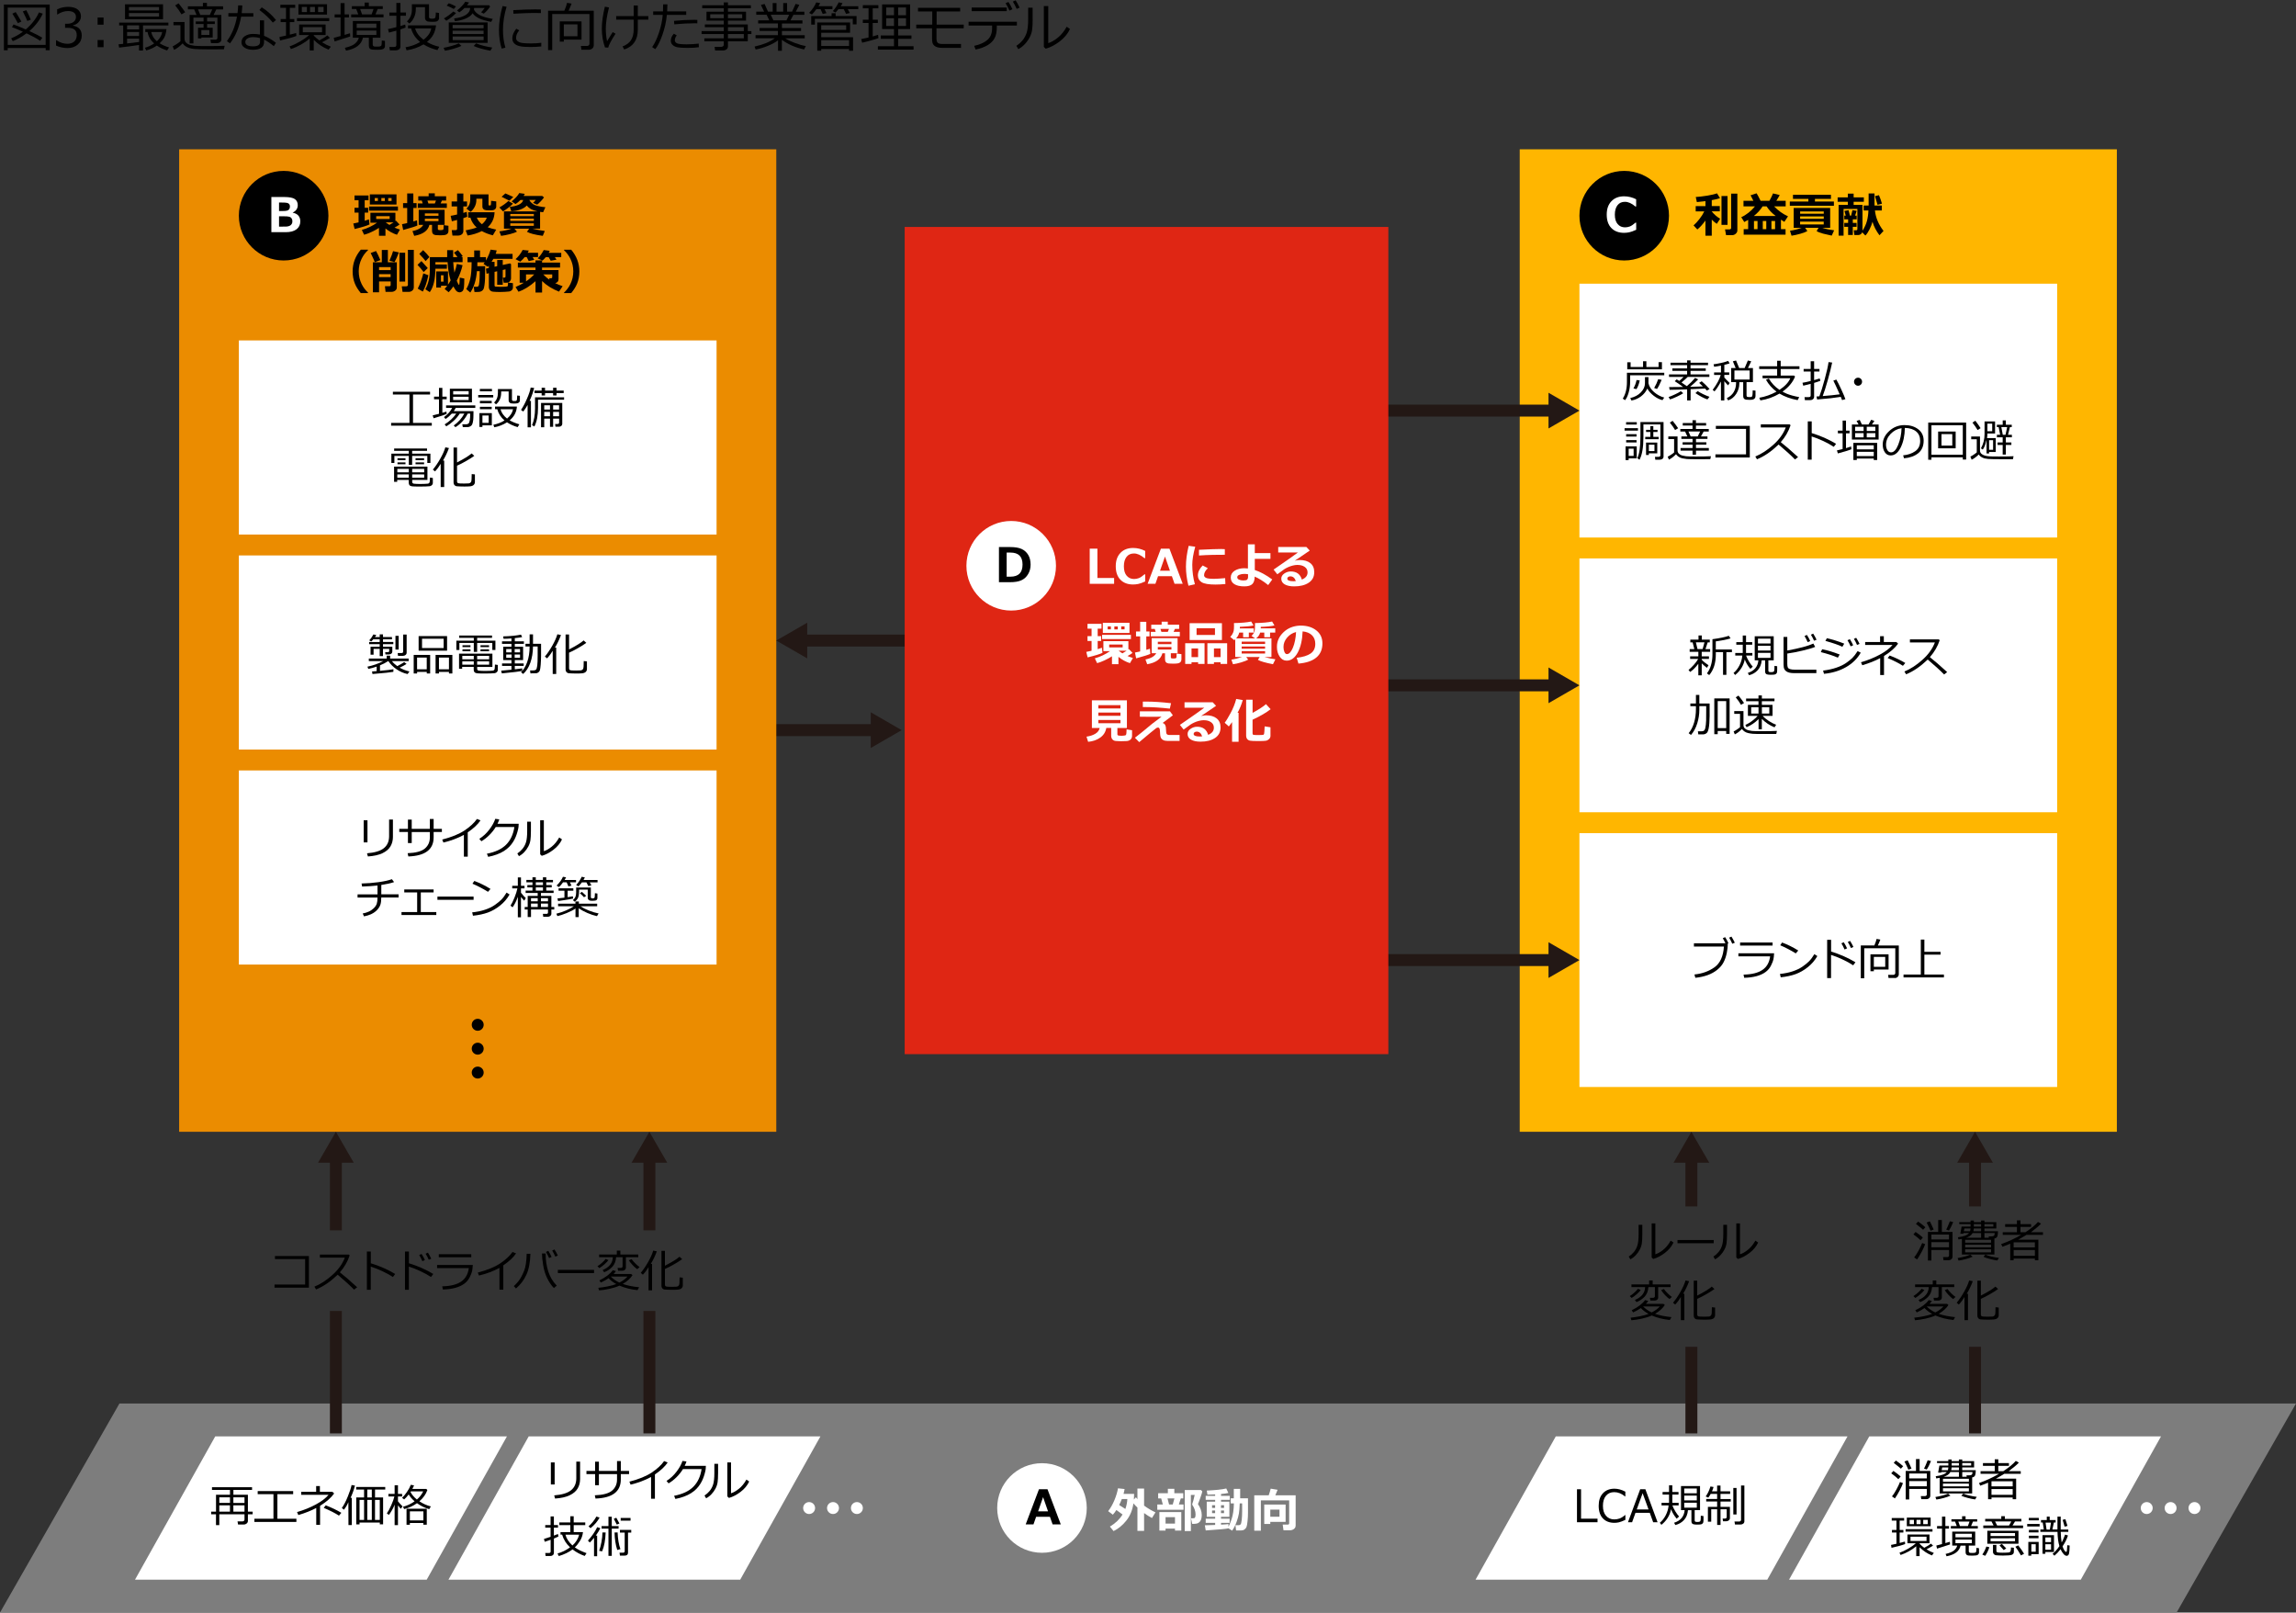 <?xml version="1.0" encoding="UTF-8"?>
<svg id="object" xmlns="http://www.w3.org/2000/svg" version="1.1" viewBox="0 0 769 540">
  <rect x="0" y="0" width="769" height="540" fill="#333333" stroke="none"/>
  <defs>
    <style>
      .cls-1 {
        fill: #df2614;
      }

      .cls-1, .cls-2, .cls-3, .cls-4, .cls-5, .cls-6, .cls-7 {
        stroke-width: 0px;
      }

      .cls-8 {
        fill: #dedede;
      }

      .cls-8, .cls-9 {
        stroke: #231815;
        stroke-miterlimit: 10;
        stroke-width: 4px;
      }

      .cls-2 {
        fill: #ffb600;
      }

      .cls-3 {
        fill: #000;
      }

      .cls-4 {
        fill: #7d7d7d;
      }

      .cls-5 {
        fill: #231815;
      }

      .cls-6 {
        fill: #fff;
      }

      .cls-9 {
        fill: none;
      }

      .cls-7 {
        fill: #eb8c00;
      }
    </style>
  </defs>
  <polygon class="cls-4" points="729 540 0 540 40 470 769 470 729 540"/>
  <g>
    <polygon class="cls-6" points="598.35 529.5 625.79 480.5 724.65 480.5 697.21 529.5 598.35 529.5"/>
    <path class="cls-4" d="M723.79,481l-26.88,48h-97.71l26.88-48h97.71M725.5,480h-100l-28,50h100l28-50h0Z"/>
  </g>
  <g>
    <polygon class="cls-6" points="493.35 529.5 520.79 480.5 619.65 480.5 592.21 529.5 493.35 529.5"/>
    <path class="cls-4" d="M618.79,481l-26.88,48h-97.71l26.88-48h97.71M620.5,480h-100l-28,50h100l28-50h0Z"/>
  </g>
  <g>
    <polygon class="cls-6" points="149.35 529.5 176.79 480.5 275.65 480.5 248.21 529.5 149.35 529.5"/>
    <path class="cls-4" d="M274.79,481l-26.88,48h-97.71l26.88-48h97.71M276.5,480h-100l-28,50h100l28-50h0Z"/>
  </g>
  <g>
    <polygon class="cls-6" points="44.35 529.5 71.79 480.5 170.65 480.5 143.21 529.5 44.35 529.5"/>
    <path class="cls-4" d="M169.79,481l-26.88,48H45.21l26.88-48h97.71M171.5,480h-100l-28,50h100l28-50h0Z"/>
  </g>
  <g>
    <line class="cls-9" x1="253" y1="244.5" x2="293.39" y2="244.5"/>
    <polygon class="cls-5" points="291.64 250.48 302 244.5 291.64 238.52 291.64 250.48"/>
  </g>
  <g>
    <path class="cls-3" d="M15.28,16.07H2.58v.76h-1.28V1.52h15.35v15.3h-1.35v-.76ZM2.58,15.04h12.71V2.55H2.58v12.49ZM13.43,13.66c-1-.71-2.52-1.54-4.55-2.5-1.5,1.13-3.03,2-4.6,2.62l-.54-.94c1.37-.56,2.67-1.3,3.93-2.23-1.39-.62-2.61-1.12-3.66-1.51l.51-.91c.94.31,2.3.87,4.1,1.67,2.02-1.73,3.49-3.63,4.43-5.71l1.27.42c-1,2.17-2.5,4.11-4.48,5.84,2.13.98,3.58,1.73,4.33,2.22l-.73,1.05ZM5.99,7.77c-.77-1.45-1.39-2.51-1.85-3.2l1.12-.53c.35.52.98,1.57,1.91,3.17l-1.18.55ZM9.15,7.01c-.17-.49-.67-1.55-1.51-3.19l1.18-.4c.59,1.1,1.09,2.15,1.5,3.16l-1.17.44Z"/>
    <path class="cls-3" d="M18.77,15.25v-1.77h.14c1.19.79,2.42,1.18,3.69,1.18.94,0,1.69-.25,2.25-.76s.85-1.22.85-2.13c0-.84-.25-1.46-.74-1.86s-1.29-.6-2.39-.6h-.77v-1.35h.6c.95,0,1.69-.2,2.23-.61s.81-.97.81-1.71c0-.62-.24-1.1-.71-1.44-.47-.34-1.12-.5-1.95-.5-1.19,0-2.37.38-3.54,1.15h-.1v-1.73c1.18-.56,2.41-.83,3.68-.83,1.37,0,2.42.29,3.17.86.75.57,1.12,1.34,1.12,2.32,0,.71-.25,1.35-.75,1.92s-1.12.92-1.87,1.07v.14c1.93.35,2.89,1.46,2.89,3.33,0,1.21-.44,2.21-1.33,2.99s-2.03,1.17-3.42,1.17-2.62-.28-3.88-.83Z"/>
    <path class="cls-3" d="M34.69,8.27h-2v-2.4h2v2.4ZM34.69,15.8h-2v-2.4h2v2.4Z"/>
    <path class="cls-3" d="M46.58,15.06c-2.08.32-4.31.61-6.68.88l-.2-1.1,1.56-.16v-6.18h-1.35v-.93h16.49v.93h-8.5v8.41h-1.33v-1.85ZM41.87,6.44V1.43h12.73v5.01h-12.73ZM42.57,8.5v1.34h4.02v-1.34h-4.02ZM42.57,10.71v1.34h4.02v-1.34h-4.02ZM42.57,14.54c1.66-.18,3-.34,4.02-.48v-1.12h-4.02v1.61ZM43.19,3.51h10.08v-1.16h-10.08v1.16ZM53.27,4.37h-10.08v1.18h10.08v-1.18ZM53.47,14.49c.93.59,1.98,1.05,3.16,1.39l-.66,1.01c-1.29-.4-2.44-.94-3.45-1.63-1.03.73-2.21,1.27-3.53,1.63l-.46-.9c1.06-.28,2.09-.76,3.09-1.44-1.21-1.08-1.94-2.36-2.19-3.83h-.77v-.98h7.09c-.09,1.02-.3,1.89-.63,2.61-.33.72-.88,1.43-1.65,2.13ZM52.54,13.82c1-.9,1.59-1.93,1.78-3.09h-3.66c.26,1.21.89,2.24,1.89,3.09Z"/>
    <path class="cls-3" d="M74.97,16.51l-4.9.02c-2.75,0-4.55-.06-5.41-.18s-1.59-.34-2.19-.67c-.6-.33-1.03-.72-1.28-1.17-.97,1-1.93,1.73-2.88,2.19l-.47-1.18c.32-.14.77-.4,1.36-.79.58-.38.99-.69,1.23-.92v-5.36h-2.33v-1.08h3.71v5.63c0,.55.19,1,.58,1.35s.84.58,1.36.7,1.01.21,1.47.28,1.79.1,3.98.1c2.84,0,4.85-.04,6.05-.11l-.26,1.2ZM60.79,4.82c-.52-.92-1.22-1.92-2.11-3.01l1.12-.7c.92,1.14,1.66,2.13,2.22,2.98l-1.23.73ZM67.44,12.57v.29h-1.12v-3.58h1.86v-1.25h-2.61v-.86h2.61v-1.26h-3.4v8.63h-1.27V5h2.32l-.8-1.87h-2.1v-1.01h5.03V.96h1.35v1.16h5.41v1.03h-2.28l-.91,1.85h2.6v8.31c0,.31-.14.58-.42.8-.28.23-.61.34-.97.34h-2.07l-.19-1.16h1.67c.18,0,.34-.05.47-.16.13-.11.2-.24.2-.41v-6.81h-3.45v1.26h2.58v.86h-2.58v1.25h1.87v3.29h-3.8ZM67.07,5h3.2l.83-1.86h-4.77l.75,1.86ZM70.12,10.07h-2.68v1.63h2.68v-1.63Z"/>
    <path class="cls-3" d="M81.16,1.82c-.04.92-.11,1.78-.22,2.58h3.91v1.17h-4.09c-.6,3.52-1.85,6.5-3.73,8.96l-1.03-.76c1.66-2.25,2.79-4.99,3.37-8.21h-2.88v-1.17h3.06c.12-.86.19-1.72.21-2.59l1.39.02ZM92.41,14.33l-.7,1.12c-1.23-1-2.32-1.73-3.27-2.19v.83c0,1.72-1.27,2.58-3.8,2.58-1.04,0-1.93-.22-2.67-.67s-1.1-1.06-1.1-1.85c0-.86.37-1.54,1.12-2.04s1.66-.75,2.74-.75c.84,0,1.61.07,2.32.21v-4.76h1.39v5.18c1.17.45,2.49,1.22,3.97,2.33ZM87.09,12.74c-.78-.21-1.56-.31-2.36-.31-.69,0-1.29.14-1.8.43s-.77.67-.77,1.17c0,1,.89,1.49,2.66,1.49,1.51,0,2.27-.49,2.27-1.48v-1.31ZM92.45,6.71l-1.08.86c-1.08-1.37-2.58-2.78-4.5-4.23l.79-.87c1.65.96,3.24,2.37,4.79,4.24Z"/>
    <path class="cls-3" d="M93.8,13.57l-.2-1.18c.67-.13,1.4-.28,2.19-.47v-4.51h-1.8v-1.03h1.8v-3.76h-1.89v-1.03h4.97v1.03h-1.8v3.76h1.5v1.03h-1.5v4.19c.94-.23,1.64-.42,2.11-.55l.1.98c-1.17.46-3,.97-5.48,1.53ZM97.45,16.44l-.46-.91c1.02-.34,2.17-.88,3.46-1.62,1.29-.74,2.32-1.47,3.1-2.19h-3.36v-3.52h8.87v3.52h-3.98v.19c.54.57,1.17,1.12,1.87,1.63,1.26-.67,2.16-1.23,2.7-1.68l.84.83c-1.05.63-1.93,1.12-2.63,1.47.93.58,1.91,1.07,2.95,1.47l-.77.99c-1.85-.73-3.5-1.83-4.96-3.29v3.56h-1.35v-3.96c-1.84,1.52-3.94,2.69-6.29,3.5ZM99.46,7.05v-.97h10.81v.97h-10.81ZM99.95,4.89V1.42h9.58v3.47h-9.58ZM102.8,4.04v-1.73h-1.71v1.73h1.71ZM107.86,9.09h-6.44v1.72h6.44v-1.72ZM103.84,2.31v1.73h1.63v-1.73h-1.63ZM108.38,2.31h-1.84v1.73h1.84v-1.73Z"/>
    <path class="cls-3" d="M112.07,13.89l-.29-1.23c.59-.13,1.36-.33,2.29-.6v-6.21h-1.99v-1.03h1.99V1.04h1.34v3.78h1.47v1.03h-1.47v5.83l1.81-.54.08,1.06c-.46.18-2.2.74-5.24,1.69ZM121.55,12.64c-.47,2.27-2.36,3.71-5.65,4.32l-.39-.94c1.58-.38,2.71-.84,3.38-1.41s1.1-1.22,1.29-1.97h-2.01v-5.6h9.24v5.6h-2.58v2.28c0,.18.05.32.14.43s.21.18.36.21c.14.04.46.05.94.05s.79-.02.92-.06c.12-.04.26-.09.39-.16s.22-.28.25-.64c.03-.36.05-.75.05-1.19l1.05.13v1.77c0,.35-.15.64-.46.87s-1.03.34-2.19.34c-.56,0-1.06-.02-1.49-.05s-.75-.16-.95-.38c-.2-.22-.3-.53-.3-.93v-2.68h-1.99ZM120,4.82l-.69-1.8h-1.46v-.95h4.28V.87h1.4v1.2h4.67v.95h-1.69l-.76,1.8h2.71v.98h-10.84v-.98h2.38ZM119.47,9.35h6.59v-1.43h-6.59v1.43ZM126.06,10.23h-6.59v1.47h6.59v-1.47ZM120.62,3.01l.65,1.8h3.2l.64-1.8h-4.49Z"/>
    <path class="cls-3" d="M130.27,10.91l-.33-1.17c.6-.11,1.54-.32,2.81-.65v-3.81h-2.34v-1.08h2.34V.99h1.37v3.2h1.85v1.08h-1.85v3.45c.67-.19,1.21-.36,1.6-.51l.13,1.03c-.35.15-.93.35-1.73.6v5.76c0,.38-.15.68-.44.91-.29.22-.63.34-1.01.34h-2.09l-.17-1.13h1.65c.46,0,.69-.21.69-.64v-4.81c-1.01.29-1.84.51-2.48.65ZM143.01,14.06c1.28.74,2.65,1.28,4.13,1.6l-.64,1.11c-1.73-.42-3.28-1.05-4.65-1.91-1.76,1.04-3.65,1.7-5.67,2l-.36-1.03c1.77-.28,3.4-.87,4.9-1.77-1.54-1.26-2.55-2.77-3.03-4.54h-1.03v-1.03h9.38c-.13,1.17-.43,2.2-.91,3.09s-1.18,1.72-2.13,2.48ZM147.07,6.03c0,.28-.08.53-.25.73s-.37.35-.61.43-.68.11-1.32.11c-.28,0-.55,0-.81-.02-.26-.01-.49-.03-.68-.06-.19-.02-.37-.09-.53-.21-.16-.12-.29-.26-.38-.42-.09-.16-.14-.34-.14-.52v-3.67h-3.07v.59c0,1.01-.2,1.95-.58,2.8-.39.85-.92,1.55-1.58,2.09l-.83-.72c1.11-1.01,1.67-2.33,1.67-3.98v-1.77h5.73v4.28c0,.18.06.32.19.42s.42.15.86.15.74-.06.89-.17c.15-.12.23-.28.24-.51l.06-.48c.04-.4.05-.71.04-.93l1.08.17v1.71ZM141.85,13.3c1.49-1.13,2.36-2.39,2.58-3.78h-5.39c.39,1.41,1.33,2.67,2.8,3.78Z"/>
    <path class="cls-3" d="M149.02,16.99l-.45-.98c.74-.12,1.64-.33,2.7-.63,1.06-.3,1.85-.59,2.37-.85l.9.83c-.64.32-1.53.65-2.65.97-1.12.32-2.08.55-2.87.66ZM149.48,6.93l-.79-.76c1.15-.67,2.19-1.44,3.14-2.31l.91.53c-.84.9-1.92,1.75-3.25,2.55ZM151.99,3.01c-.53-.32-1.32-.69-2.39-1.13l.72-.79c.67.22,1.47.58,2.41,1.08l-.74.84ZM150.3,14.36v-6.85h13.02v6.85h-13.02ZM151.6,9.48h10.37v-1.11h-10.37v1.11ZM151.6,11.41h10.37v-1.13h-10.37v1.13ZM161.98,12.22h-10.37v1.21h10.37v-1.21ZM158.8,2.67c-.02.18-.04.34-.06.47.16.59.72,1.17,1.67,1.77.96.59,2.5,1.07,4.63,1.43l-.53.98c-1.8-.34-3.17-.74-4.12-1.21-.95-.47-1.65-1.03-2.1-1.67-.44.73-1.24,1.33-2.4,1.81s-2.34.75-3.54.82l-.24-.9c1.67-.18,2.98-.58,3.92-1.19s1.42-1.36,1.42-2.25v-.07h-1.85c-.7.71-1.29,1.2-1.77,1.47l-.76-.62c.54-.41,1.08-.9,1.61-1.46.54-.56.92-1.05,1.15-1.46l1.28.24c-.26.38-.5.69-.69.93h7.45l.29.45c-.67.98-1.38,1.77-2.13,2.36l-.89-.46c.35-.33.75-.81,1.21-1.45h-3.58ZM164.23,16.99c-2.54-.5-4.4-1.03-5.58-1.6l.81-.86c1.58.62,3.38,1.09,5.41,1.4l-.64,1.06Z"/>
    <path class="cls-3" d="M169.28,15.98l-1.26.29c-.6-1.93-.9-4.02-.9-6.28,0-2.46.4-5.12,1.2-7.96l1.35.24c-.81,2.67-1.21,5.26-1.21,7.8,0,2.08.27,4.05.82,5.92ZM181.29,15.55c-1.22.13-2.42.19-3.6.19-1.63,0-2.85-.09-3.65-.29-.81-.19-1.42-.5-1.83-.94s-.62-1-.62-1.7c0-1.01.44-2.07,1.32-3.19l1.02.54c-.72.79-1.08,1.65-1.08,2.57,0,.46.2.83.58,1.11s.91.47,1.56.56c.65.09,1.58.14,2.78.14s2.39-.07,3.52-.21v1.22ZM181.18,4.37c-.93-.02-1.81-.03-2.64-.03-1.21,0-3.41.08-6.58.25,0-.26-.02-.66-.05-1.19,3.02-.18,5.47-.26,7.36-.26.94,0,1.56,0,1.87.03v.08c0,.27.02.64.04,1.12Z"/>
    <path class="cls-3" d="M197.22,16.66h-2.5l-.15-1.27h2.04c.23,0,.42-.07.58-.2s.24-.3.24-.49V4.7h-12.48v12.07h-1.38V3.59h5.45c.46-1.08.76-1.97.91-2.65l1.5.27c-.3.83-.63,1.62-.99,2.37h8.43v11.53c0,.44-.15.81-.46,1.1s-.71.44-1.19.44ZM188.84,13.26v.68h-1.36v-6.79h7.29v6.12h-5.92ZM193.41,8.17h-4.57v3.98h4.57v-3.98Z"/>
    <path class="cls-3" d="M206.16,11.29c-1.44,2.21-2.25,3.76-2.45,4.66l-1.08-.07c-.71-1.97-1.06-4.07-1.06-6.29,0-2.1.34-4.55,1.01-7.35l1.39.25c-.71,2.83-1.07,5.18-1.07,7.04,0,1.51.14,2.93.42,4.27.73-1.22,1.36-2.24,1.89-3.05l.96.54ZM209.07,16.58l-.55-1.03c1.28-.49,2.22-1.19,2.82-2.1s.9-2.13.9-3.66v-3.21h-5.86v-1.19h5.86V1.85h1.38v3.54h3.52v1.19h-3.52v3.35c0,3.43-1.51,5.64-4.54,6.64Z"/>
    <path class="cls-3" d="M223.54,1.46c0,.66-.03,1.44-.09,2.36h6.39v1.17h-6.49c-.21,2.26-.71,4.49-1.49,6.69s-1.58,3.8-2.39,4.78l-1.04-.69c.85-1.21,1.61-2.83,2.29-4.86.68-2.03,1.09-4.01,1.25-5.93h-3.2v-1.17h3.28c.04-.76.05-1.54.05-2.36h1.44ZM234.09,15.8c-.93.16-2.19.24-3.78.24-1.34,0-2.4-.06-3.16-.17s-1.37-.37-1.81-.76-.66-.88-.66-1.46c0-.83.33-1.62,1-2.36l.98.55c-.43.57-.64,1.13-.64,1.66,0,.36.19.68.59.94s1.53.4,3.37.4c1.41,0,2.75-.08,4.03-.24l.07,1.2ZM233.57,6.66l-.02,1.15c-.29-.01-.55-.02-.79-.02-2.1,0-4.4.12-6.92.36l-.09-1.16c2.29-.24,4.55-.36,6.79-.36.39,0,.73,0,1.02.03Z"/>
    <path class="cls-3" d="M235.9,13.82v-.98h6.52v-1.43h-7.44v-.99h7.44v-1.32h-6.34v-.92h6.34v-1.27h-5.8v-2.99h5.8v-1.16h-7.23v-.99h7.23v-.97h1.39v.97h7.68v.99h-7.68v1.16h6.06v2.99h-6.06v1.27h6.65v2.24h1.21v.99h-1.21v2.41h-6.65v1.74c0,.41-.16.74-.49.98-.33.24-.73.36-1.22.36h-2.6l-.15-1.21h2.22c.23,0,.43-.07.6-.2s.25-.3.25-.48v-1.19h-6.52ZM242.42,4.78h-4.55v1.32h4.55v-1.32ZM248.59,4.78h-4.78v1.32h4.78v-1.32ZM249.12,10.42v-1.32h-5.31v1.32h5.31ZM243.81,12.84h5.31v-1.43h-5.31v1.43Z"/>
    <path class="cls-3" d="M253.08,16.55l-.35-.96c2.87-.63,5.12-1.55,6.77-2.77h-6.45v-1.05h7.49v-1.42h-6.13v-.98h6.13v-1.51h-6.61v-1.05h3.73l-.9-1.87h-3.47v-1.05h2.63l-1.06-2.24,1.21-.33,1.16,2.57h1.57V1.03h1.28v2.87h2.24V1.03h1.3v2.87h1.67l1.18-2.6,1.25.33-1.19,2.28h2.87v1.05h-3.66l-1,1.87h4.02v1.05h-6.86v1.51h6.39v.98h-6.39v1.42h7.62v1.05h-6.54c.82.52,1.89,1.03,3.21,1.53,1.32.5,2.55.85,3.7,1.05l-.57,1.14c-2.95-.65-5.44-1.73-7.45-3.23v3.67h-1.29v-3.5c-.84.65-1.97,1.27-3.38,1.85-1.42.58-2.79.99-4.1,1.21ZM258.15,4.94l.89,1.87h4.37l.9-1.87h-6.15Z"/>
    <path class="cls-3" d="M273.44,3.05c-.63.84-1.13,1.44-1.5,1.8l-.94-.53c1.05-1.09,1.85-2.26,2.39-3.52l1.32.25c-.12.22-.31.56-.58,1.03h4.68v.97h-2.66l.66,1.34-1.25.29-.74-1.63h-1.37ZM278.52,5.37v-.94h1.36v.94h7.01v2.8h-1.27v-1.87h-12.69v1.95h-1.23v-2.88h6.81ZM284.37,16.99v-.57h-9.32v.55h-1.33V7.53h11v3.44h-9.67v1.49h10.66v4.54h-1.34ZM283.41,8.44h-8.37v1.57h8.37v-1.57ZM284.37,13.45h-9.32v1.96h9.32v-1.96ZM280.83,3.05c-.44.56-.77.94-1,1.14l-.9-.47c.79-.86,1.44-1.84,1.97-2.94l1.28.28c-.13.3-.34.64-.61,1.03h5.9v.97h-3.54l.7,1.29-1.25.29-.79-1.58h-1.75Z"/>
    <path class="cls-3" d="M288.76,14.29l-.32-1.2c.8-.16,1.62-.35,2.46-.54v-4.87h-1.91v-1.07h1.91v-3.83h-1.91v-1.05h5.2v1.05h-1.89v3.83h1.71v1.07h-1.71v4.52c.75-.2,1.35-.38,1.79-.54l.14,1.1c-.4.16-1.21.42-2.43.76s-2.23.6-3.04.77ZM299.42,15.48v-2.48h-4.42v-1.12h4.42v-2.15h-3.98V1.47h9.39v8.26h-4.01v2.15h4.45v1.12h-4.45v2.48h5.16v1.14h-11.95v-1.14h5.4ZM296.82,5.11h2.6v-2.61h-2.6v2.61ZM299.42,6.12h-2.6v2.57h2.6v-2.57ZM300.82,5.11h2.63v-2.61h-2.63v2.61ZM303.45,6.12h-2.63v2.57h2.63v-2.57Z"/>
    <path class="cls-3" d="M322.78,9.47h-9.12v3.44c0,.76.16,1.26.48,1.48.32.23.82.34,1.52.34h6.21v1.3h-6.29c-.6,0-1.11-.06-1.55-.18-.44-.12-.79-.3-1.08-.54s-.48-.53-.6-.88c-.12-.35-.18-.9-.18-1.66v-3.3h-5.29v-1.22h5.36V3.83h-4.77v-1.2h14.12v1.2h-7.88v4.41h9.07v1.22Z"/>
    <path class="cls-3" d="M333.86,9.14c0,1.49-.24,2.7-.73,3.62-.49.92-1.26,1.71-2.32,2.35s-2.41,1.14-4.05,1.48l-.47-1.24c1.84-.39,3.3-1.04,4.38-1.95,1.08-.91,1.62-2.22,1.62-3.94v-.91h-7.88v-1.28h16.18v1.28h-6.73v.59ZM337.19,3.74h-11.75v-1.22h11.75v1.22ZM339.1,3.09l-1.01.45c-.42-.96-.85-1.78-1.28-2.46l.95-.43c.52.81.97,1.62,1.34,2.44ZM341.51,2.56l-1,.41c-.39-.9-.81-1.71-1.27-2.43l.92-.43c.45.7.9,1.51,1.34,2.45Z"/>
    <path class="cls-3" d="M345.87,6.59c0,1.38-.06,2.51-.18,3.38-.12.87-.4,1.72-.84,2.56-.44.83-.99,1.6-1.65,2.29s-1.37,1.24-2.14,1.63l-.65-1.12c.73-.45,1.41-1.05,2.03-1.78s1.1-1.61,1.43-2.62.5-2.55.5-4.63v-3.71h1.49v4ZM358.37,9.72c-.75,1.6-1.91,2.99-3.48,4.18-1.57,1.19-3.12,1.99-4.64,2.41l-.64-.6V2.03h1.48v12.41c.97-.29,2.02-.88,3.15-1.78,1.13-.9,2.15-2.14,3.04-3.71l1.1.77Z"/>
  </g>
  <rect class="cls-2" x="509" y="50" width="200" height="329"/>
  <g>
    <path class="cls-3" d="M571.22,73.83c-.97,1.33-1.88,2.34-2.73,3.01l-1.27-1.36c.62-.53,1.28-1.24,1.97-2.13s1.23-1.74,1.62-2.56h-2.87v-1.77h3.27v-1.66c-1.12.15-2.08.25-2.88.31l-.37-1.7c1.04-.06,2.3-.2,3.77-.44,1.47-.24,2.59-.5,3.35-.79l1.01,1.62c-.66.23-1.58.46-2.77.66v1.98h2.69v1.77h-2.69v.04c.79.99,1.73,1.81,2.81,2.45l-1.13,1.7c-.5-.33-1.05-.8-1.68-1.41v5.38h-2.12v-5.12ZM578.6,75.3h-2.02v-9.66h2.02v9.66ZM581.89,77.16c0,.42-.18.79-.54,1.11-.36.32-.74.47-1.16.47h-2.08l-.35-1.93h1.47c.38,0,.58-.16.58-.48v-11.48h2.08v12.32Z"/>
    <path class="cls-3" d="M598.04,78.59h-14.03v-1.86h1.5v-3.1c-.44.26-.87.5-1.3.72l-1.01-1.63c.77-.32,1.57-.81,2.41-1.47.84-.66,1.57-1.38,2.18-2.14h-3.84v-1.86h3.32c-.46-.94-.78-1.56-.95-1.86l2.02-.66c.29.45.74,1.29,1.34,2.52h2.95c.55-.97.95-1.8,1.21-2.48l2.24.54c-.2.42-.58,1.06-1.14,1.94h3.14v1.86h-3.88c1.4,1.45,2.96,2.56,4.66,3.33l-1.22,1.85-1.14-.73v3.18h1.54v1.86ZM587.43,72.32h7.3c-1.28-.97-2.29-2.04-3.04-3.21h-1.34c-.75,1.19-1.72,2.26-2.92,3.21ZM587.46,76.73h1.19v-2.72h-1.19v2.72ZM590.41,76.73h1.17v-2.72h-1.17v2.72ZM593.31,76.73h1.22v-2.72h-1.22v2.72Z"/>
    <path class="cls-3" d="M614.23,68.91h-14.77v-1.42h6.22v-.88h-5.16v-1.38h12.72v1.38h-5.36v.88h6.35v1.42ZM605.33,77.36c-.5.31-1.27.62-2.34.92s-2.05.52-2.95.65l-.52-1.66c1.36-.2,2.66-.52,3.9-.96h-2.66v-6.66h12.22v6.66h-2.62c1.23.38,2.55.65,3.95.82l-.81,1.77c-1.46-.31-2.42-.53-2.88-.66-.46-.12-.89-.26-1.27-.41-.38-.15-.68-.29-.91-.45l.65-1.09h-4.5l.74,1.05ZM602.92,71.57h7.91v-.77h-7.91v.77ZM602.92,73.28h7.91v-.8h-7.91v.8ZM610.82,74.21h-7.91v.95h7.91v-.95Z"/>
    <path class="cls-3" d="M623.7,77.8c-.09.28-.26.5-.51.66s-.5.24-.77.24h-1.33l-.21-1.59h.8c.27,0,.41-.13.41-.39v-6.75h-4.62v8.95h-1.66v-10.3h3.09v-1.04h-3.42v-1.48h3.42v-1.25h1.94v1.25h3.42v1.48h-3.42v1.04h2.96v8.64c.71-1.08,1.21-2.17,1.5-3.27s.45-2.27.49-3.5h-1.59v-1.68h1.66v-4.03h1.97v4.03h2.45v1.68h-2.31c.27,2.43,1.22,4.71,2.88,6.84l-1.36,1.46c-1.09-1.46-1.88-2.96-2.34-4.52-.23.85-.57,1.72-1.01,2.59s-.9,1.54-1.37,2.01l-1.04-1.06ZM620.56,78.69h-1.57v-2.73h-1.28v-1.31h1.28v-1.2h-1.28v-1.25h.49l-.44-1.57,1.38-.24.46,1.81h.4l.44-1.83,1.42.23-.53,1.6h.53v1.25h-1.3v1.2h1.27v1.31h-1.27v2.73ZM630.32,68.2l-1.48.38-.85-2.9,1.33-.32c.36.83.7,1.77,1.01,2.84Z"/>
  </g>
  <rect class="cls-6" x="529" y="95" width="160" height="85"/>
  <rect class="cls-6" x="529" y="187" width="160" height="85"/>
  <rect class="cls-6" x="529" y="279" width="160" height="85"/>
  <g>
    <path class="cls-3" d="M545.98,125.66v2.12c0,1.33-.17,2.57-.51,3.73-.34,1.16-.74,1.99-1.2,2.5l-.75-.53c.93-1.47,1.39-3.32,1.39-5.56v-3.09h12.5v.84h-11.43ZM545.02,123.68v-2.36h1.12v1.58h4.17v-1.94h1.11v1.94h4.09v-1.62h1.12v2.4h-11.62ZM546.42,134.11l-.4-.81c1.46-.34,2.65-.97,3.56-1.91s1.37-1.96,1.37-3.08v-2.02h1.17v2.04c.24,1.12.88,2.11,1.9,2.99,1.02.87,2.15,1.48,3.38,1.82l-.59.86c-.98-.24-1.95-.72-2.91-1.46s-1.69-1.54-2.17-2.42c-.45,1.03-1.15,1.89-2.1,2.61s-2.02,1.18-3.21,1.39ZM548.1,130.31l-1.01-.24c.51-.9.86-1.84,1.04-2.81l1.07.13c-.25,1.19-.62,2.16-1.1,2.92ZM554.98,130.25l-.95-.32c.59-1.01,1.04-2,1.36-2.97l1.15.24c-.58,1.38-1.1,2.4-1.56,3.05Z"/>
    <path class="cls-3" d="M559.36,133.76l-.51-.8c.62-.21,1.36-.52,2.21-.92.85-.4,1.48-.75,1.88-1.04l.83.67c-.45.32-1.16.71-2.11,1.15-.95.45-1.72.75-2.3.93ZM565.07,134.11v-3.72l-3.4.1-2.46.05-.17-.92h.66c1.03,0,2.36-.02,4.01-.04-1.08-.81-2.01-1.45-2.79-1.93l.66-.62c.2.11.48.29.85.54.56-.48,1.05-.93,1.46-1.36h-4.88v-.83h6.06v-1.19h-4.94v-.83h4.94v-1.08h-5.57v-.81h5.57v-.79h1.14v.79h5.86v.81h-5.86v1.08h5.1v.83h-5.1v1.19h6.31v.83h-7.23c-.49.5-1.19,1.12-2.1,1.87.65.44,1.24.85,1.78,1.23,1.02-.84,1.94-1.76,2.77-2.75l1.04.48c-.8.83-1.71,1.66-2.72,2.49l2.58-.07,1.7-.07c-.53-.53-.94-.92-1.24-1.18l.86-.53c.81.68,1.68,1.54,2.63,2.59l-.9.52c-.12-.14-.33-.37-.62-.67-.79.06-2.4.13-4.83.21v3.77h-1.17ZM571.88,133.76c-1.18-.4-2.53-1.1-4.03-2.12l.75-.67c1.19.76,2.51,1.39,3.96,1.91l-.69.87Z"/>
    <path class="cls-3" d="M574.27,131.08l-.64-.52c1.42-1.94,2.32-3.61,2.7-5h-2.23v-.84h2.31v-2.29c-.97.2-1.73.33-2.29.39l-.19-.83c.72-.09,1.57-.24,2.55-.46.98-.22,1.76-.44,2.33-.67l.5.82c-.46.16-1.05.33-1.78.5v2.53h1.64v.84h-1.64v.86c.28.36.87.97,1.78,1.84l-.52.8c-.5-.5-.92-.96-1.26-1.4v6.44h-1.13v-6.34c-.67,1.31-1.39,2.42-2.15,3.32ZM578.8,134.08l-.43-.77c1.05-.49,1.83-1.18,2.34-2.08.5-.9.75-1.86.75-2.89v-.37h-1.63v-4.72h1.5c-.44-1.11-.75-1.87-.94-2.26l1.07-.27,1.05,2.53h1.83l1.07-2.53,1.13.27-1.09,2.26h1.66v4.72h-2.14v4.41c0,.18.04.32.11.41.08.1.23.15.46.16.23.01.44.02.62.02.22,0,.38-.02.46-.06.09-.04.16-.11.22-.21.05-.1.1-.32.14-.67.04-.34.06-.78.06-1.31l.93.09v1.79c0,.3-.07.55-.21.75-.14.2-.34.34-.6.42-.26.09-.62.13-1.07.13-.48,0-.89-.02-1.24-.06-.35-.04-.6-.17-.76-.37-.16-.21-.24-.49-.24-.86v-4.62h-1.3v.46c0,1.21-.34,2.35-1.02,3.42-.68,1.07-1.59,1.81-2.73,2.22ZM586.01,124.07h-5.1v3.03h5.1v-3.03Z"/>
    <path class="cls-3" d="M596.01,131.8c-2.02,1.19-4.15,1.95-6.41,2.28l-.35-.89c1.98-.34,3.9-1.02,5.76-2.04-1.47-1.09-2.65-2.42-3.53-3.98l.96-.41c.87,1.52,2.06,2.79,3.57,3.79,1.84-1.22,3.04-2.51,3.62-3.89h-9.29v-.89h4.88v-2.2h-6.01v-.92h6.01v-1.85h1.19v1.85h6.28v.92h-6.28v2.2h4.47l.34.32c-.75,1.91-2.15,3.59-4.2,5.05.53.29,1.03.54,1.49.73.47.19,1.06.39,1.78.59.72.2,1.49.37,2.32.52l-.52,1.01c-2.3-.42-4.33-1.14-6.09-2.19Z"/>
    <path class="cls-3" d="M606.21,133.99h-1.7l-.12-1.01h1.42c.43,0,.64-.18.64-.53v-3.91c-1.02.27-1.85.48-2.49.62l-.26-.98c.61-.09,1.53-.29,2.75-.59v-3.17h-2.36v-.87h2.36v-2.59h1.15v2.59h1.79v.87h-1.79v2.87c.89-.24,1.51-.43,1.87-.56l.23.79c-.52.21-1.22.44-2.1.7v4.63c0,.35-.13.62-.39.84-.26.21-.6.31-1,.31ZM608.61,133.78l-.21-1.01.97-.06c.52-1.36,1.12-3.28,1.8-5.78.68-2.49,1.1-4.38,1.27-5.67l1.21.15c-.34,1.64-.83,3.6-1.47,5.88-.64,2.28-1.2,4.06-1.7,5.34,2.19-.17,4.08-.36,5.69-.58-1.12-2.52-1.83-4.05-2.13-4.59l1.01-.35c.4.68.95,1.79,1.66,3.32.71,1.53,1.16,2.61,1.37,3.24l-1.12.31c-.09-.28-.23-.64-.42-1.08-1.94.32-4.59.62-7.95.88Z"/>
    <path class="cls-3" d="M620.97,127.82c0-.37.13-.69.4-.95s.58-.39.95-.39.69.13.95.39.39.58.39.95-.13.69-.39.95-.58.4-.95.4-.69-.13-.95-.4-.4-.58-.4-.95Z"/>
    <path class="cls-3" d="M544.12,144.2v-.82h4.48v.82h-4.48ZM545.49,153.49v.57h-1.04v-4.59h3.74v4.02h-2.7ZM544.63,142.17v-.8h3.58v.8h-3.58ZM544.65,146.2v-.8h3.48v.8h-3.48ZM544.65,148.17v-.79h3.48v.79h-3.48ZM547.15,150.25h-1.66v2.43h1.66v-2.43ZM555.96,153.94h-1.55l-.12-.97h1.19c.43,0,.64-.17.64-.51v-10.33h-5.69v4.17c0,3.56-.44,6.11-1.32,7.66l-.72-.55c.69-1.39,1.04-3.81,1.04-7.27v-4.82h7.74v11.56c0,.32-.11.57-.34.76-.22.19-.52.28-.89.28ZM551.04,147.08v-.78h1.71v-1.64h-1.43v-.73h1.43v-1.24h1v1.24h1.41v.73h-1.41v1.64h1.78v.78h-4.5ZM552.25,151.81v.56h-.94v-4.16h3.76v3.6h-2.83ZM552.25,151.06h1.88v-2.14h-1.88v2.14Z"/>
    <path class="cls-3" d="M572.85,153.76l-4.09.02c-2.01,0-3.27-.02-3.78-.07s-1.01-.13-1.5-.23-.92-.29-1.3-.55c-.38-.26-.65-.54-.82-.83-.81.83-1.61,1.44-2.4,1.82l-.4-1c.27-.11.65-.32,1.12-.64.48-.31.82-.57,1.03-.77v-4.47h-1.94v-.9h3.09v4.69c0,.46.17.84.5,1.14.34.29.71.49,1.12.58.41.09.82.17,1.21.23.4.06,1.5.09,3.31.09,2.29,0,3.96-.03,5.04-.1l-.21,1ZM561.04,144.01c-.43-.77-1.02-1.6-1.76-2.5l.93-.59c.77.95,1.38,1.78,1.85,2.48l-1.03.61ZM562.87,150.9v-.87h4.02v-1.13h-3.33v-.8h3.33v-1.13h-3.75v-.81h2.01l-.76-1.65h-1.6v-.86h4.09v-1.16h-3.27v-.84h3.27v-.94h1.14v.94h3.41v.84h-3.41v1.16h4.3v.86h-1.71l-.92,1.65h2.19v.81h-3.84v1.13h3.46v.8h-3.46v1.13h4.3v.87h-4.3v1.36h-1.15v-1.36h-4.02ZM565.52,144.5l.73,1.65h2.37c.2-.38.47-.93.81-1.65h-3.92Z"/>
    <path class="cls-3" d="M586.06,153.2h-11.51v-1.05h10.25v-8.53h-10.11v-1.01h11.37v10.59Z"/>
    <path class="cls-3" d="M602.24,153.05l-1.04.81c-1.34-1.38-3.17-3.04-5.49-5-2.43,2.33-4.84,3.98-7.24,4.94l-.56-.93c2.01-.82,4.01-2.12,6.01-3.9,2-1.78,3.39-3.72,4.19-5.83h-8.36v-1.02h9.67l.3.27c-.68,2.07-1.78,3.96-3.29,5.67,1.49,1.17,3.42,2.83,5.79,5Z"/>
    <path class="cls-3" d="M614.96,148.61l-.77,1.02c-1.02-.68-2.23-1.35-3.64-2-1.41-.65-2.67-1.15-3.77-1.48v7.77h-1.3v-12.82h1.32v3.93c2.9.87,5.62,2.07,8.17,3.59Z"/>
    <path class="cls-3" d="M615.56,151.84l-.32-1.01c.55-.11,1.19-.26,1.91-.45v-5.27h-1.59v-.91h1.59v-3.35h1.13v3.35h1.19v.91h-1.19v4.96c.69-.2,1.26-.39,1.71-.56l.09.92c-.73.34-2.24.81-4.53,1.41ZM620.26,147.2v-5.04h2.23l-.67-1.22,1.06-.32.74,1.54h2.19l.91-1.59,1.07.37-.83,1.22h2.25v5.04h-8.95ZM627.58,153.56h-5.68v.49h-1.15v-5.74h7.97v5.74h-1.14v-.49ZM624.18,144.32v-1.41h-2.83v1.41h2.83ZM624.18,146.45v-1.41h-2.83v1.41h2.83ZM627.58,150.47v-1.35h-5.68v1.35h5.68ZM621.9,152.74h5.68v-1.45h-5.68v1.45ZM625.23,142.92v1.41h2.88v-1.41h-2.88ZM625.23,145.04v1.41h2.88v-1.41h-2.88Z"/>
    <path class="cls-3" d="M637.71,153.47l-.29-.99c1.57-.14,2.92-.6,4.03-1.37,1.12-.77,1.67-1.92,1.67-3.46,0-1.37-.45-2.42-1.35-3.17-.9-.75-2.16-1.14-3.77-1.19-.05,2.63-.53,4.82-1.41,6.58s-2,2.64-3.34,2.64c-.83,0-1.48-.35-1.96-1.06-.48-.71-.71-1.57-.71-2.58,0-1.67.72-3.18,2.17-4.52,1.45-1.34,3.16-2,5.13-2,1.86,0,3.39.47,4.6,1.4,1.21.93,1.81,2.2,1.81,3.81,0,1.84-.61,3.24-1.82,4.21-1.22.97-2.8,1.54-4.76,1.7ZM636.87,143.39c-1.42.21-2.63.86-3.65,1.92-1.02,1.07-1.53,2.27-1.53,3.62,0,.71.15,1.32.45,1.81.3.5.71.74,1.25.74.91,0,1.71-.85,2.39-2.56.68-1.71,1.05-3.55,1.11-5.53Z"/>
    <path class="cls-3" d="M657.4,153.15h-10.5v.8h-1.08v-12.44h12.7v12.38h-1.12v-.74ZM646.9,152.27h10.5v-9.87h-10.5v9.87ZM649.14,150.13v-5.62h5.87v5.62h-5.87ZM653.88,145.37h-3.62v3.85h3.62v-3.85Z"/>
    <path class="cls-3" d="M674.18,153.78h-2.81c-1.54,0-2.75,0-3.63-.02-.88-.02-1.5-.04-1.84-.07-.35-.03-.77-.1-1.28-.2-.99-.33-1.6-.77-1.85-1.31-.84.81-1.64,1.4-2.4,1.77l-.43-1.05c.27-.11.64-.33,1.11-.64.47-.32.82-.57,1.03-.77v-4.39h-1.86v-.93h2.94v4.7c0,.42.15.77.44,1.05.29.28.66.49,1.12.62.46.13.92.22,1.39.26.47.05,1.61.07,3.4.07,2.34,0,3.97-.03,4.89-.1l-.21,1.03ZM662.36,144.01c-.45-.77-1.03-1.61-1.73-2.5l.97-.62c.7.9,1.29,1.73,1.76,2.49l-1,.63ZM666.21,151.36v.49h-.86v-4.49l-.14.42c-.18,1.02-.54,1.94-1.11,2.77l-.62-.41c.81-1.45,1.21-3.05,1.21-4.8v-4.21h3.52v4.04h-2.57c0,.56-.05,1.07-.12,1.53h2.91v4.67h-2.21ZM665.64,144.41h1.61v-2.55h-1.61v2.55ZM667.55,147.41h-1.34v3.22h1.34v-3.22ZM670.76,152.23v-3.23h-1.71v-.83h1.71v-1.74h-1.94v-.83h1.09l-.5-2.58h-.6v-.79h1.96v-1.46h1.05v1.46h1.98v.79h-.61l-.65,2.58h1.3v.83h-2.02v1.74h1.85v.83h-1.85v3.23h-1.05ZM670.79,145.6h.92l.55-2.58h-1.95l.48,2.58Z"/>
  </g>
  <g>
    <path class="cls-3" d="M566.08,225.01l-.54-.67c.51-.39,1.1-.95,1.76-1.69.67-.74,1.16-1.41,1.47-1.99h-2.69v-.86h2.75v-1.53h-2.91v-.9h1.57l-.58-2.26h-.77v-.92h2.74v-1.38h1.1v1.38h2.68v.92h-.7l-.75,2.26h1.57v.9h-2.82v1.53h2.42v.86h-2.42v.26c.59.63,1.35,1.25,2.28,1.85l-.54.87c-.73-.56-1.31-1.06-1.74-1.51v4.01h-1.14v-3.86c-.98,1.28-1.9,2.2-2.75,2.74ZM568,215.1l.55,2.26h1.71l.62-2.26h-2.87ZM577.1,225.98v-7.6h-2.42v.72c0,2.92-.73,5.24-2.21,6.97l-.77-.59c.58-.71,1.04-1.62,1.36-2.72s.49-2.28.49-3.5v-5.21c2.44-.33,4.27-.71,5.49-1.14l.58.87c-1.31.4-2.96.73-4.95,1v2.72h5.4v.89h-1.85v7.6h-1.13Z"/>
    <path class="cls-3" d="M584.38,220.8c-.4,2.08-1.48,3.83-3.24,5.24l-.52-.69c.78-.64,1.44-1.48,1.98-2.53.54-1.05.86-2.14.95-3.29h-2.36v-.86h2.51v-2.77h-2.16v-.86h2.16v-2.23h1.1v2.23h2.07v.86h-2.07v2.77h2.12v.86h-2.1c.19.57.51,1.22.96,1.97.46.75.88,1.33,1.28,1.75l-.81.73c-.86-1.02-1.49-2.08-1.89-3.19ZM591.21,221.13h-1.17c-.12,1.38-.57,2.48-1.34,3.31-.77.83-1.73,1.39-2.89,1.67l-.41-.77c2.16-.67,3.34-2.08,3.54-4.22h-1.23v-8.06h6.36v8.06h-1.79v3.41c0,.21.06.35.17.43.11.08.37.12.76.12s.69-.05.84-.16.24-.37.25-.79c.02-.42.03-.81.03-1.15l.9.12c0,.47.01.86.01,1.17,0,.62-.07,1.02-.2,1.19-.13.17-.3.3-.5.38-.2.08-.67.12-1.41.12-.88,0-1.43-.1-1.63-.3-.21-.2-.31-.46-.31-.77v-3.76ZM588.79,215.48h4.21v-1.61h-4.21v1.61ZM588.79,217.85h4.21v-1.6h-4.21v1.6ZM593,218.63h-4.21v1.67h4.21v-1.67Z"/>
    <path class="cls-3" d="M608.35,225.41h-7.53c-.56,0-1.05-.05-1.47-.15-.42-.1-.78-.25-1.07-.45-.29-.2-.52-.47-.67-.79-.16-.33-.24-.86-.24-1.59v-9.15h1.25v4.56c4.13-.76,7.03-1.54,8.72-2.33l.62,1.11c-.82.36-2.21.77-4.19,1.24-1.98.47-3.69.8-5.15.99v3.46c0,.53.06.93.17,1.19s.37.45.77.57c.4.12.93.19,1.6.19h7.2v1.14ZM606.29,214.67l-.84.37c-.36-.81-.71-1.5-1.06-2.06l.8-.36c.42.64.78,1.32,1.11,2.04ZM608.42,214.22l-.84.34c-.33-.76-.68-1.44-1.05-2.02l.76-.36c.41.63.78,1.3,1.13,2.04Z"/>
    <path class="cls-3" d="M616.16,219.17l-.6,1.06c-1.52-.66-3.42-1.28-5.71-1.86l.45-.96c1.65.31,3.6.9,5.85,1.76ZM623.22,218.56c-1.13,1.99-2.77,3.6-4.91,4.83-2.14,1.23-4.61,1.98-7.4,2.25l-.3-1.08c1.66-.21,3.13-.53,4.42-.97s2.37-.96,3.25-1.56c.87-.6,1.58-1.17,2.13-1.7.55-.54,1.13-1.3,1.76-2.3l1.05.53ZM617.69,215.54l-.62,1.04c-1.22-.59-3.11-1.24-5.69-1.97l.5-.89c.69.14,1.6.38,2.74.73s2.16.72,3.07,1.09ZM620.68,216.08l-.84.37c-.35-.8-.71-1.48-1.06-2.05l.8-.36c.42.65.79,1.33,1.11,2.04ZM622.82,215.63l-.84.34c-.33-.78-.68-1.45-1.05-2.03l.76-.36c.4.61.77,1.29,1.13,2.04Z"/>
    <path class="cls-3" d="M631,226.04h-1.27v-5.65c-1.65.88-3.64,1.68-6,2.38l-.43-1c2.28-.66,4.38-1.51,6.3-2.55,1.92-1.04,3.34-2.12,4.26-3.24h-9.16v-.99h5v-1.94h1.25v1.94h4.21l.57.55c-1.03,1.44-2.6,2.81-4.72,4.14v6.36ZM638.14,222.02l-.8.94c-1.16-.78-2.86-1.64-5.1-2.61l.67-.84c1.99.77,3.73,1.61,5.22,2.5Z"/>
    <path class="cls-3" d="M652.18,225.05l-1.04.81c-1.34-1.38-3.17-3.04-5.49-5-2.43,2.33-4.84,3.98-7.24,4.94l-.56-.93c2.01-.82,4.01-2.12,6.01-3.9,2-1.78,3.39-3.72,4.19-5.83h-8.36v-1.02h9.67l.3.27c-.68,2.07-1.78,3.96-3.29,5.67,1.49,1.17,3.43,2.83,5.79,5Z"/>
    <path class="cls-3" d="M569.16,237.68c0,1.54-.24,3.07-.71,4.58-.48,1.52-1.17,2.8-2.08,3.85l-.79-.59c.79-.93,1.39-2.1,1.81-3.5.42-1.4.63-2.93.63-4.59v-.95h-1.87v-.89h1.87v-2.88h1.14v2.88h3.44v4.17c-.01.75-.04,1.53-.09,2.34-.05.81-.14,1.48-.26,2.01s-.27.91-.42,1.13c-.16.21-.36.38-.61.5s-.51.18-.81.18h-1.6l-.13-1.03h1.16c.27,0,.49-.03.66-.1.17-.07.3-.17.4-.33.1-.15.19-.37.26-.66.07-.29.13-.67.18-1.13s.08-.94.1-1.4c.01-.47.02-1.54.02-3.23v-1.57h-2.3v1.19ZM578.16,244.78h-2.85v1.08h-1.14v-11.99h5.13v11.89h-1.14v-.98ZM575.31,243.83h2.85v-9.04h-2.85v9.04Z"/>
    <path class="cls-3" d="M595.14,244.77l-.21,1h-4.09c-2.06.01-3.32,0-3.8-.05s-.97-.12-1.47-.23c-.5-.11-.94-.29-1.31-.55-.37-.26-.65-.54-.82-.84-.81.83-1.61,1.44-2.4,1.82l-.4-.98c.27-.12.65-.34,1.13-.66.48-.32.83-.58,1.02-.77v-4.47h-1.94v-.91h3.09v4.7c0,.46.16.83.48,1.12.32.29.7.49,1.13.59.44.1.84.18,1.22.23.38.05,1.49.08,3.32.08,2.36,0,4.04-.03,5.04-.09ZM584.14,235.41l-1.03.61c-.44-.78-1.03-1.62-1.76-2.51l.93-.58c.77.95,1.38,1.78,1.85,2.48ZM594.9,242.69l-.56.87c-1.64-.66-3.06-1.61-4.25-2.84v3.49h-1.09v-3.41c-1.2,1.21-2.54,2.11-4.02,2.71l-.41-.75c.85-.38,1.68-.88,2.49-1.52s1.35-1.15,1.63-1.52h-3.26v-3.68h3.54v-1.22h-4.15v-.9h4.15v-1.05h1.13v1.05h4.23v.9h-4.23v1.22h3.58v3.68h-3.3c.5.57,1.17,1.14,2.03,1.7s1.68.99,2.48,1.28ZM588.98,238.94v-2.11h-2.45v2.11h2.45ZM592.59,238.94v-2.11h-2.48v2.11h2.48Z"/>
  </g>
  <g>
    <path class="cls-3" d="M578.7,315.96c0,.94-.12,1.98-.35,3.13-.23,1.15-.58,2.19-1.06,3.12-.48.93-1.18,1.77-2.12,2.53-.94.76-2.02,1.36-3.25,1.8-1.23.44-2.6.74-4.1.89l-.3-1.11c2.56-.25,4.8-1.05,6.7-2.4,1.9-1.35,2.96-3.67,3.17-6.95h-10.04v-1.08h10.56c-.33-.7-.63-1.27-.9-1.71l.79-.36c.43.67.81,1.35,1.11,2.04l-.21.09ZM581.03,315.69l-.84.34c-.32-.75-.67-1.43-1.05-2.03l.77-.36c.39.61.77,1.29,1.13,2.04Z"/>
    <path class="cls-3" d="M594.2,319.24c-.05.88-.13,1.56-.23,2.04-.1.48-.37,1.16-.79,2.02-.42.87-1.03,1.6-1.83,2.19-.79.59-1.79,1.05-2.97,1.38-1.19.33-2.59.52-4.2.56l-.21-1.06c2.78-.06,4.89-.59,6.34-1.59,1.45-.99,2.3-2.5,2.56-4.52h-10.63v-1.03h11.97ZM593.69,316.65h-10.88v-1.03h10.88v1.03Z"/>
    <path class="cls-3" d="M608.68,320.16c-.82,1.43-1.88,2.67-3.19,3.71-1.31,1.04-2.67,1.82-4.08,2.33-1.41.51-3.08.87-4.99,1.07l-.26-1.13c1.59-.16,3.02-.45,4.28-.88,1.26-.42,2.33-.93,3.21-1.53.88-.6,1.61-1.19,2.21-1.78.6-.59,1.21-1.4,1.82-2.43l1,.63ZM602.29,318.3l-.83.96c-1.74-1.07-3.48-1.98-5.21-2.72l.63-.92c1.83.68,3.63,1.57,5.41,2.67Z"/>
    <path class="cls-3" d="M621.45,322.23l-.77,1.02c-1.02-.68-2.23-1.35-3.64-2s-2.67-1.15-3.77-1.48v7.77h-1.3v-12.82h1.32v3.93c2.9.87,5.62,2.07,8.17,3.59ZM618.64,317.58l-.84.37c-.36-.81-.71-1.5-1.06-2.06l.79-.36c.43.66.8,1.35,1.11,2.04ZM620.77,317.12l-.84.34c-.31-.74-.66-1.41-1.05-2.02l.77-.36c.39.6.76,1.28,1.12,2.04Z"/>
    <path class="cls-3" d="M634.6,327.5h-2.08l-.12-1.05h1.7c.19,0,.35-.06.49-.17.13-.11.2-.25.2-.41v-8.33h-10.4v10.06h-1.15v-10.99h4.54c.38-.9.63-1.64.75-2.2l1.25.23c-.25.69-.53,1.35-.83,1.98h7.02v9.61c0,.37-.13.67-.39.92s-.59.37-.99.37ZM627.61,324.67v.56h-1.14v-5.66h6.07v5.1h-4.94ZM631.42,320.43h-3.81v3.32h3.81v-3.32Z"/>
    <path class="cls-3" d="M637.55,327.31v-.96h5.79v-11.71h1.19v4.09h5.42v.94h-5.42v6.67h6.55v.96h-13.54Z"/>
  </g>
  <g>
    <circle class="cls-3" cx="544" cy="72.23" r="15"/>
    <path class="cls-6" d="M548,76.95c-.99.45-1.78.74-2.36.85-.58.11-1.15.17-1.69.17-1.8,0-3.22-.54-4.26-1.61-1.04-1.07-1.55-2.57-1.55-4.49s.52-3.38,1.57-4.48c1.05-1.1,2.46-1.65,4.25-1.65,1.38,0,2.73.33,4.04.99v2.41h-.27c-1.22-1.04-2.38-1.56-3.48-1.56s-1.88.37-2.48,1.12-.91,1.81-.91,3.18.31,2.41.93,3.14c.62.74,1.45,1.11,2.48,1.11.54,0,1.07-.09,1.59-.29s1.15-.61,1.9-1.27h.25v2.38Z"/>
  </g>
  <rect class="cls-7" x="60" y="50" width="200" height="329"/>
  <g>
    <path class="cls-3" d="M123.76,75.16c-.8.41-2.46.92-4.98,1.53l-.45-1.84c.55-.1,1.14-.23,1.77-.38v-3.27h-1.36v-1.62h1.36v-2.52h-1.36v-1.61h4.69v1.61h-1.28v2.52h1.16v1.62h-1.16v2.73c.56-.17,1.03-.33,1.41-.48l.2,1.7ZM126.93,76.31c-.69.46-1.53.92-2.52,1.38-.99.46-1.81.76-2.46.91l-.76-1.6c1.88-.54,3.57-1.35,5.08-2.41h-2.21v-3.34h8.37v2.77l.16-.14,1.23,1.3c-.4.32-.96.66-1.68,1.04.57.25,1.18.46,1.81.66l-.99,1.73c-1.38-.43-2.66-1.14-3.86-2.11v2.45h-2.17v-2.6ZM133.28,70.55h-9.66v-1.41h9.66v1.41ZM132.8,68.5h-8.93v-3.41h8.93v3.41ZM126.57,67.3v-.98h-1.07v.98h1.07ZM130.51,73.34v-.96h-4.51v.96h4.51ZM127.73,66.32v.98h1.15v-.98h-1.15ZM129.17,74.45c.4.31.81.6,1.26.87.55-.31,1.02-.6,1.41-.87h-2.66ZM131.15,67.3v-.98h-1.12v.98h1.12Z"/>
    <path class="cls-3" d="M139.79,75.51c-.6.3-2.18.8-4.75,1.5l-.39-1.94c.55-.1,1.12-.23,1.73-.37v-5.05h-1.38v-1.63h1.38v-3.24h2.06v3.24h1.09v1.63h-1.09v4.52c.46-.13.87-.25,1.23-.38l.12,1.71ZM143.82,75.3c-.47,1.96-2.17,3.18-5.09,3.68l-.58-1.6c1.84-.36,3.04-1.06,3.61-2.08h-1.52v-5.04h8.67v5.04h-2.26v1.38c0,.15.06.25.17.3.11.05.34.08.7.08.28,0,.48-.01.62-.04.13-.03.23-.07.29-.13.06-.06.1-.17.12-.32.02-.15.03-.54.03-1.17l1.62.2v1.77c0,.35-.1.63-.29.85-.19.22-.46.37-.81.45-.35.08-.91.12-1.68.12-.58,0-1.07-.02-1.47-.06-.4-.04-.71-.18-.93-.42-.22-.24-.32-.58-.32-1.03v-1.97h-.88ZM141.57,68.13l-.3-.98h-1.18v-1.43h3.48v-.99h2.06v.99h3.8v1.43h-1.41l-.45.98h2.09v1.5h-9.73v-1.5h1.65ZM146.86,72.26v-.8h-4.56v.8h4.56ZM146.86,74.06v-.84h-4.56v.84h4.56ZM143.17,67.16l.32.98h2.15l.38-.98h-2.85Z"/>
    <path class="cls-3" d="M156.5,72.59c-.28.12-.72.27-1.31.46v4.27c0,.5-.17.89-.52,1.16s-.78.41-1.31.41h-1.82l-.24-1.83h1.28c.35,0,.52-.15.52-.46v-2.95c-.6.16-1.19.31-1.76.45l-.4-1.83c.42-.05,1.14-.2,2.16-.44v-2.7h-1.84v-1.66h1.84v-2.67h2.09v2.67h1.24v1.66h-1.24v2.16c.54-.15.92-.27,1.13-.34l.18,1.62ZM165.65,71.07c-.08,2.04-.85,3.72-2.3,5.02.69.29,1.64.55,2.84.8l-1.12,1.91c-1.43-.36-2.66-.84-3.69-1.42-1.45.72-3.04,1.22-4.77,1.48l-.64-1.71c1.66-.32,2.88-.65,3.68-.97-1.03-.93-1.73-2.03-2.1-3.3h-.73v-1.81h8.84ZM166.21,67.48v1.71c0,.29-.1.55-.3.77s-.45.36-.73.41-.73.08-1.33.08c-.29,0-.64-.02-1.04-.06s-.7-.17-.92-.39-.32-.46-.32-.74v-2.72h-2.02v.41c0,.81-.18,1.57-.55,2.29s-.83,1.28-1.39,1.7l-1.38-1.09c.26-.24.48-.51.67-.8s.34-.63.45-1,.16-.89.16-1.56v-1.41h6.11v3.45c0,.18.08.27.23.27h.28c.06,0,.12-.01.2-.04s.12-.24.14-.65.03-.69.03-.86l1.7.2ZM161.42,75.09c.85-.72,1.39-1.46,1.62-2.21h-3.34c.34.84.91,1.58,1.72,2.21Z"/>
    <path class="cls-3" d="M171.82,68.18c-.34.39-.85.83-1.52,1.35s-1.28.93-1.82,1.25l-1.23-1.31c1.08-.59,2.09-1.31,3.02-2.16l1.55.88ZM173.17,77.55c-.51.3-1.31.58-2.4.86s-2.07.46-2.95.57l-.55-1.5c1.52-.19,2.87-.49,4.05-.9h-2.53v-5.8h11.23c-.94-.22-1.67-.47-2.19-.76s-.99-.69-1.41-1.2c-.43.52-1.12.96-2.07,1.32s-2,.56-3.12.6l-.48-1.48c1.2-.09,2.21-.34,3.03-.73s1.31-.91,1.45-1.56h-.91c-.55.56-1.1,1.02-1.66,1.36l-1.3-.89c.48-.36.98-.83,1.5-1.38s.86-1.03,1.05-1.41l1.86.26c-.15.29-.28.53-.39.72h6.24l.58.48c-.24.35-.6.79-1.09,1.31s-.88.89-1.19,1.1l-1.39-.58c.34-.3.64-.63.91-.98h-2.16c.15.34.41.67.77,1s.72.57,1.09.72.88.29,1.52.43,1.32.23,2,.28l-.75,1.68c-.39-.04-.73-.08-1.02-.12v5.63h-2.54c.82.25,2.19.5,4.11.78l-.67,1.62c-2.55-.34-4.32-.8-5.3-1.36l.76-1.04h-4.96l.86.98ZM171.92,65.94l-1.3,1.27c-.61-.29-1.48-.73-2.61-1.31l1.25-1.13c.68.27,1.56.66,2.66,1.18ZM178.8,72.38v-.72h-7.89v.72h7.89ZM170.91,73.97h7.89v-.77h-7.89v.77ZM178.8,74.79h-7.89v.83h7.89v-.83Z"/>
    <path class="cls-3" d="M123.25,98.15h-2.41c-.91-1.1-1.58-2.18-2-3.24-.49-1.21-.73-2.56-.73-4.04,0-2.68.91-5.1,2.73-7.26h2.41v.17c-.88.8-1.59,1.75-2.12,2.84-.66,1.33-.98,2.74-.98,4.24s.33,2.94.98,4.27c.54,1.09,1.24,2.04,2.12,2.84v.17Z"/>
    <path class="cls-3" d="M127.4,87.1l-1.87.67c-.36-.91-.82-1.93-1.38-3.05l1.8-.66c.45.79.94,1.8,1.45,3.04ZM130.84,94.25h-3.88v3.63h-2.06v-10.06h2.98v-4.12h2.03v4.12h2.99v8.45c0,.43-.18.78-.54,1.05s-.76.41-1.2.41h-2.03l-.2-1.88h1.45c.31,0,.46-.14.46-.41v-1.19ZM130.84,90.46v-1.01h-3.88v1.01h3.88ZM126.95,92.8h3.88v-.99h-3.88v.99ZM133.59,84.54c-.47,1.29-.96,2.37-1.48,3.23l-1.68-.47c.62-1.4,1.03-2.46,1.22-3.2l1.94.43ZM135.7,94.3h-1.91v-9.66h1.91v9.66ZM138.59,96.25c0,.42-.16.77-.49,1.05s-.7.43-1.12.43h-2.16l-.25-1.85h1.47c.38,0,.58-.16.58-.48v-11.73h1.98v12.58Z"/>
    <path class="cls-3" d="M143.27,89.77l-1.38,1.34c-.67-.9-1.35-1.7-2.05-2.41l1.31-1.27c.52.53,1.22,1.31,2.12,2.34ZM143.48,92.17c-.53,2.44-1.15,4.27-1.87,5.47l-1.7-.99c.72-1.37,1.35-3.07,1.87-5.1l1.7.62ZM143.83,86.07l-1.29,1.37c-.3-.45-1-1.25-2.1-2.42l1.28-1.26c.92.89,1.62,1.66,2.11,2.31ZM149.8,95.69h-2.09v.61h-1.6v-5.41h3.94v4.45c.31-.45.61-.94.89-1.46-.54-1.57-.88-3.6-1.02-6.09h-4.09v.78h3.84v1.42h-3.84c-.03,3.51-.65,6.12-1.88,7.83l-1.49-.96c1-1.79,1.51-3.98,1.51-6.56v-4.19h5.8v-2.35h2v2.35s1.45,0,1.45,0c-.39-.56-.77-1.06-1.16-1.51l1.3-.84c.48.5,1.02,1.17,1.62,2l-.52.35h.47v1.68h-3.13c.05,1.13.18,2.3.4,3.5.38-1.03.65-1.99.81-2.9l1.92.42c-.39,1.71-1.04,3.45-1.95,5.2.11.28.24.55.37.83s.22.43.25.47c.04.04.08.06.14.06.03,0,.06-.02.08-.05s.06-.27.1-.72c.04-.45.06-1,.06-1.64l1.52.32v.34c0,1.1-.04,1.98-.11,2.61-.08.64-.26,1.08-.54,1.31-.28.24-.59.36-.91.36-.34,0-.66-.12-.95-.35-.29-.23-.67-.78-1.15-1.64-.49.73-1.01,1.38-1.57,1.95l-1.34-1.09c.31-.36.6-.73.88-1.11ZM148.55,94.31v-2.14h-.87v2.14h.87Z"/>
    <path class="cls-3" d="M159.89,87.8l-.02,1.34h2.62c0,2.07-.01,3.49-.04,4.26-.03.77-.09,1.48-.19,2.12-.1.65-.2,1.08-.32,1.3-.12.22-.28.4-.48.55-.21.15-.42.25-.64.31-.22.06-.59.09-1.09.09-.23,0-.5,0-.82,0l-.23-1.73h1.01c.24,0,.43-.08.56-.24.13-.16.23-.61.3-1.36s.11-1.68.11-2.82c0-.26,0-.53,0-.82h-.93c-.24,2.98-.98,5.37-2.21,7.16l-1.36-1.15c.58-.95,1.02-2.09,1.33-3.41.31-1.32.46-3.19.47-5.59h-1.37v-1.7h2.23v-2.24h1.95v2.24h1.98v1.15c.82-1.48,1.33-2.71,1.55-3.66l2.05.26c-.07.37-.19.75-.34,1.15l5.66.02v1.66h-6.44c-.17.31-.37.64-.59.99h1v1.65l.88-.2v-2.06h1.86v1.66l2.43-.53.35.26v4.72c0,.42-.14.77-.43,1.06-.29.28-.63.43-1.04.43h-.99l-.27-1.7h.52c.09,0,.17-.04.25-.12.08-.08.11-.16.11-.25v-2.41l-.93.22v4.95h-1.86v-4.52l-.88.2v4.57c0,.21.12.34.38.38s.8.06,1.64.06c.69,0,1.23-.01,1.6-.04s.6-.07.67-.11c.07-.05.13-.13.16-.25.04-.12.05-.46.05-1.03l1.65.21v1.42c0,.25-.05.46-.16.64-.1.18-.26.34-.46.47-.2.13-.41.21-.62.25-.21.04-.71.08-1.5.12-.78.04-1.34.05-1.66.05-.4,0-.8-.01-1.2-.03-.4-.02-.75-.05-1.04-.07s-.54-.11-.75-.25-.38-.32-.49-.54-.18-.48-.18-.78v-4.63l-.77.18-.2-1.7.96-.21v-.82l-.34.42-1.44-.98c.16-.18.3-.36.43-.55h-2.52Z"/>
    <path class="cls-3" d="M177.11,83.91c-.1.23-.23.48-.38.75h3.48v1.43h-1.81l.53.94-1.85.39-.66-1.33h-.68c-.45.56-.94,1.07-1.48,1.53l-1.59-.83c1.04-.95,1.83-1.98,2.38-3.09l2.06.21ZM179.36,94.16c-1.86,1.66-3.76,2.84-5.7,3.54l-.99-1.59c1.17-.5,2.1-.98,2.78-1.43h-1.4v-4.25h5.3v-.84h-5.9v-1.66h5.9v-.73h2.2v.73h6.03v1.66h-6.03v.84h5.51v3.04c0,.75-.38,1.19-1.12,1.34.77.39,1.6.73,2.5,1.03l-1.22,1.82c-2.29-.91-4.17-2.09-5.66-3.55v3.84h-2.2v-3.78ZM176.18,91.9v2.32c.92-.59,1.83-1.36,2.73-2.32h-2.73ZM184.13,83.98c-.1.22-.22.45-.35.69h4.2v1.43h-2.16l.57.86-1.94.35-.7-1.21h-.95c-.38.46-.74.84-1.09,1.15l-1.62-.72c.84-.84,1.51-1.78,2.02-2.8l2.02.26ZM181.96,91.9c.7.73,1.39,1.33,2.08,1.77l-.09-.48h.5c.18,0,.31-.03.39-.1s.12-.15.12-.26v-.94h-3Z"/>
    <path class="cls-3" d="M194.04,90.87c0,1.48-.25,2.83-.73,4.04-.42,1.06-1.09,2.14-2,3.24h-2.4v-.17c.88-.81,1.59-1.75,2.12-2.84.66-1.33.98-2.75.98-4.27s-.33-2.91-.98-4.24c-.54-1.09-1.24-2.04-2.12-2.84v-.17h2.4c1.82,2.16,2.73,4.58,2.73,7.26Z"/>
  </g>
  <rect class="cls-6" x="80" y="114" width="160" height="65"/>
  <rect class="cls-6" x="80" y="186" width="160" height="65"/>
  <rect class="cls-6" x="80" y="258" width="160" height="65"/>
  <g>
    <path class="cls-3" d="M131,142.54v-.92h6.14v-9.51h-5.55v-.92h12.45v.92h-5.71v9.51h6.29v.92h-13.62Z"/>
    <path class="cls-3" d="M145.23,140.07l-.32-.97c.5-.1,1.21-.28,2.12-.53v-4.87h-1.65v-.87h1.65v-2.94h1.13v2.94h1.45v.87h-1.45v4.55c.57-.17,1.02-.32,1.35-.45l.1.78c-.59.31-2.05.81-4.39,1.49ZM149.48,142.76l-.56-.64c1.59-.97,2.89-2.17,3.89-3.61h-1.5c-.62.69-1.31,1.29-2.08,1.79l-.53-.62c1.26-.92,2.18-1.95,2.75-3.09h-2.04v-.83h9.78v.83h-6.56c-.2.38-.41.75-.66,1.1h6.61v.54c0,1.16-.03,1.98-.09,2.48-.09.68-.21,1.18-.38,1.49-.11.21-.29.39-.54.54s-.53.25-.83.28c-.08,0-.65.01-1.73.01l-.17-.94h1.23c.31,0,.57-.07.79-.22.22-.15.38-.52.48-1.12.1-.6.15-1.29.15-2.06v-.18h-.84c-.97,1.93-2.33,3.44-4.1,4.54l-.58-.56c1.52-1.08,2.7-2.4,3.55-3.98h-1.55c-.52.85-1.2,1.66-2.03,2.42-.83.76-1.64,1.37-2.44,1.83ZM150.67,134.73v-4.56h7.4v4.56h-7.4ZM151.78,132.09h5.19v-1.11h-5.19v1.11ZM156.96,132.86h-5.19v1.08h5.19v-1.08Z"/>
    <path class="cls-3" d="M160.17,133.09v-.83h5.03v.83h-5.03ZM161.58,142.43v.55h-1.01v-4.65h4.16v4.1h-3.15ZM160.72,131.04v-.8h4.05v.8h-4.05ZM160.74,135.06v-.83h3.95v.83h-3.95ZM160.74,137.03v-.81h3.95v.81h-3.95ZM163.67,139.13h-2.09v2.47h2.09v-2.47ZM170.7,140.75c.85.51,1.93.96,3.25,1.34l-.57.94c-1.35-.38-2.54-.92-3.57-1.61-1.31.83-2.73,1.39-4.26,1.66l-.31-.83c1.46-.31,2.7-.79,3.73-1.46-1.23-1.05-2.04-2.31-2.42-3.76h-.75v-.89h7.33c-.13,1.86-.94,3.39-2.43,4.61ZM170.36,131.08h-2.5v.38c0,1.7-.58,3.02-1.73,3.95l-.64-.62c.85-.77,1.28-1.86,1.28-3.29v-1.23h4.7v3.48c0,.32.16.5.48.53h.64c.16,0,.29-.04.38-.12s.15-.21.18-.38c.03-.17.05-.61.08-1.34l.9.11v1.11c0,.36,0,.59-.04.71-.03.11-.1.23-.19.33-.1.11-.21.19-.35.26-.14.06-.35.11-.64.14-.29.03-.54.04-.76.04-.3,0-.59-.02-.86-.05s-.5-.14-.67-.33c-.17-.18-.26-.41-.26-.67v-3ZM169.83,140.16c1.11-.92,1.78-1.96,2.01-3.12h-4.2c.3,1.16,1.03,2.2,2.18,3.12Z"/>
    <path class="cls-3" d="M176.71,143.08v-7.47c-.42.76-.91,1.49-1.46,2.21l-.75-.55c.67-.97,1.34-2.22,2-3.75.67-1.54,1.08-2.78,1.24-3.73l1.16.11c-.21,1.07-.71,2.51-1.52,4.33h.45v8.86h-1.13ZM180.2,133.86v2.67c0,2.65-.41,4.75-1.22,6.29l-.78-.45c.66-1.52,1-3.39,1-5.61v-3.71h9.73v.8h-8.71ZM181.41,132.43v-.8h-2.39v-.83h2.39v-.95h1.14v.95h2.7v-.95h1.15v.95h2.4v.83h-2.4v.8h-1.15v-.8h-2.7v.8h-1.14ZM187.25,140.19h-1.99v2.74h-1.05v-2.74h-1.93v2.89h-1.07v-8.15h7.11v7.04c0,.27-.11.49-.33.67-.22.18-.49.26-.82.26h-1.13l-.12-.92h.8c.36,0,.54-.16.54-.49v-1.3ZM184.21,137.14v-1.42h-1.93v1.42h1.93ZM182.28,139.38h1.93v-1.46h-1.93v1.46ZM185.26,135.72v1.42h1.99v-1.42h-1.99ZM185.26,139.38h1.99v-1.46h-1.99v1.46Z"/>
    <path class="cls-3" d="M143.12,155.04v-2.37h-5.08v3.01h-1.12v-3.01h-4.83v2.37h-1.01v-3.12h5.84v-.95h-4.91v-.78h11.02v.78s-4.99,0-4.99,0v.95h6.12v3.12h-1.04ZM133.03,160.72v.63h-1.04v-5.08h11.17v4.45h-5.1v.64c0,.18.05.32.15.42s.24.17.42.19c.18.02.48.05.88.07.41.02.82.03,1.23.03.49,0,1-.01,1.54-.04s.88-.05,1.02-.07c.14-.02.26-.07.37-.15.1-.08.18-.21.23-.37.05-.16.09-.67.11-1.52l.96.14v1.63c0,.21-.05.39-.14.54-.09.16-.22.28-.38.38-.16.1-.32.16-.49.2-.17.04-.64.07-1.41.09-.77.02-1.48.03-2.14.03-1.23,0-2.04-.03-2.43-.08-.38-.06-.66-.18-.83-.38-.17-.2-.25-.47-.25-.82v-.94h-3.88ZM133.08,158.16h3.84v-1.15h-3.84v1.15ZM136.91,158.86h-3.84v1.11h3.84v-1.11ZM133.13,154.08v-.63h2.68v.63h-2.68ZM133.13,155.47v-.63h2.68v.63h-2.68ZM138.05,158.16h4.02v-1.15h-4.02v1.15ZM142.07,158.86h-4.02v1.11h4.02v-1.11ZM139.18,154.08v-.63h2.86v.63h-2.86ZM139.18,155.47v-.63h2.86v.63h-2.86Z"/>
    <path class="cls-3" d="M147.6,163.1v-7.78c-.51.88-1.14,1.73-1.9,2.54l-.72-.61c.84-1,1.67-2.21,2.49-3.66.82-1.44,1.38-2.71,1.69-3.8l1.21.25c-.62,1.65-1.3,3.06-2.02,4.2h.42v8.85h-1.16ZM151.92,149.86h1.16v5c2.36-1.22,3.99-2.22,4.88-3.02l.89.81c-.67.5-1.61,1.1-2.81,1.78-1.2.68-2.19,1.19-2.96,1.51v5.24c0,.15.03.27.08.37s.14.18.25.23c.11.05.34.09.7.11.36.02.81.03,1.37.03.83,0,1.35-.02,1.53-.05.19-.03.34-.1.48-.19s.23-.21.3-.33c.07-.12.12-.38.15-.78s.05-1.01.05-1.82l1.07.11v2.57c0,.38-.14.7-.41.96-.28.26-.68.41-1.2.46-.52.05-1.17.07-1.93.07-.47,0-.96-.01-1.47-.03-.51-.02-.87-.04-1.08-.06-.21-.02-.4-.09-.57-.22-.16-.12-.29-.28-.37-.46s-.12-.4-.12-.65v-11.62Z"/>
  </g>
  <g>
    <path class="cls-3" d="M126.16,224.74v-1.52c-.97.34-1.9.6-2.8.78l-.29-.76c1.77-.35,3.54-.96,5.3-1.85h-4.84v-.87h5.99v-.95h1.15v.95h6.21v.87h-5.61c.48.62,1.08,1.17,1.79,1.68,1.1-.58,1.87-1.03,2.32-1.36l.79.62c-.61.41-1.38.82-2.32,1.25,1,.58,2.1,1,3.29,1.28l-.63.86c-1.34-.29-2.58-.83-3.72-1.62-1.14-.79-2.04-1.69-2.71-2.71h-.09c-.76.52-1.67.99-2.72,1.41v1.85c2.25-.21,3.75-.39,4.5-.54l-.02.87c-.85.17-3.18.42-7,.73l-.14-.86c.48-.03.99-.07,1.55-.11ZM130.32,219.15h-1.22l-.09-.76h.86c.33,0,.49-.14.49-.42v-.69h-2.09v2.42h-1.1v-2.42h-2.05v1.96h-1.01v-2.67h3.06v-.86h-3.54v-.72h3.54v-.89h-2.17c-.27.33-.5.57-.67.7l-.67-.38c.51-.49.98-1.14,1.41-1.96l.97.18c-.13.21-.28.45-.46.7h1.6v-.91h1.1v.91h3v.75h-3v.89h3.46v.72h-3.46v.86h3.12v1.63c0,.28-.1.51-.31.68-.21.17-.46.26-.74.26ZM132.45,217.51v-4.58h1.08v4.58h-1.08ZM134.96,219.62h-1.65l-.12-.94h1.3c.37,0,.55-.17.55-.5v-5.69h1.16v6.07c0,.31-.12.56-.36.76-.24.2-.53.3-.88.3Z"/>
    <path class="cls-3" d="M142.94,225h-3.24v.53h-1.14v-6.22h5.51v6.22h-1.13v-.53ZM139.69,224.13h3.24v-3.93h-3.24v3.93ZM140.21,217.89v-4.88h9.53v4.88h-9.53ZM148.59,213.89h-7.24v3.12h7.24v-3.12ZM150.37,225h-3.35v.53h-1.13v-6.22h5.62v6.22h-1.14v-.53ZM147.02,224.13h3.35v-3.93h-3.35v3.93Z"/>
    <path class="cls-3" d="M164.89,217.66v-2.37h-5.08v3.01h-1.12v-3.01h-4.83v2.37h-1.01v-3.12h5.84v-.95h-4.91v-.78h11.02v.78s-4.99,0-4.99,0v.95h6.12v3.12h-1.04ZM154.79,223.33v.63h-1.04v-5.08h11.17v4.45h-5.1v.64c0,.18.05.32.15.42s.24.17.42.19.48.05.88.07c.41.02.82.03,1.23.03.49,0,1-.01,1.54-.04.54-.03.88-.05,1.02-.07.14-.02.26-.07.37-.15s.18-.21.23-.37.09-.67.11-1.52l.96.14v1.63c0,.21-.05.39-.14.54-.09.16-.22.28-.38.38-.16.1-.32.16-.49.2-.17.04-.64.07-1.41.09-.77.02-1.48.03-2.14.03-1.24,0-2.05-.03-2.43-.08-.39-.06-.66-.18-.83-.38-.17-.2-.25-.47-.25-.82v-.94h-3.88ZM154.84,220.77h3.84v-1.15h-3.84v1.15ZM158.68,221.47h-3.84v1.11h3.84v-1.11ZM154.9,216.7v-.63h2.68v.63h-2.68ZM154.9,218.09v-.63h2.68v.63h-2.68ZM159.81,220.77h4.02v-1.15h-4.02v1.15ZM163.83,221.47h-4.02v1.11h4.02v-1.11ZM160.94,216.7v-.63h2.86v.63h-2.86ZM160.94,218.09v-.63h2.86v.63h-2.86Z"/>
    <path class="cls-3" d="M168.08,225.51l-.22-.92c.62-.04,1.77-.15,3.44-.33v-1.26h-3.15v-.84h3.15v-1.11h-2.75v-4.48h2.75v-.97h-3.16v-.83h3.16v-.98c-1.04.08-1.88.12-2.53.12h-.12l-.12-.8c2.38-.06,4.37-.26,5.97-.59l.38.83c-.54.11-1.36.23-2.46.34v1.08h3.05v.83h-3.05v.97h2.78v4.48h-2.78v1.11h2.98v.84h-2.98v1.13c1.28-.14,2.11-.24,2.49-.31v.82c-.79.22-3.06.51-6.82.86ZM171.34,217.36h-1.79v1.1h1.79v-1.1ZM171.34,219.18h-1.79v1.1h1.79v-1.1ZM174.18,217.36h-1.8v1.1h1.8v-1.1ZM174.18,219.18h-1.8v1.1h1.8v-1.1ZM177.66,225.5l-.12-1h1.16c.38,0,.65-.09.83-.26s.31-.61.41-1.33c.1-.72.14-1.9.14-3.55v-2.88h-1.56c-.03,2.08-.34,3.91-.9,5.48-.57,1.57-1.37,2.81-2.4,3.73l-.72-.59c.82-.74,1.5-1.85,2.05-3.33.55-1.48.83-3.24.84-5.29h-1.39v-.89h1.39v-3.16h1.13v3.16h2.7v4.04c-.02,1.13-.06,2.12-.13,2.98-.07.86-.16,1.46-.25,1.79-.05.18-.14.33-.25.48-.11.14-.25.26-.41.36-.16.1-.34.17-.53.21-.13.02-.79.04-1.99.04Z"/>
    <path class="cls-3" d="M185.12,225.71v-7.78c-.51.88-1.14,1.73-1.9,2.54l-.72-.61c.84-1,1.67-2.21,2.49-3.66.82-1.44,1.38-2.71,1.69-3.8l1.21.25c-.62,1.65-1.3,3.06-2.02,4.2h.42v8.85h-1.16ZM189.44,212.48h1.16v5c2.36-1.22,3.99-2.22,4.88-3.02l.89.81c-.67.5-1.61,1.1-2.81,1.78-1.2.68-2.19,1.19-2.96,1.51v5.24c0,.15.03.27.08.37s.14.18.25.23c.11.05.34.09.7.11.36.02.81.03,1.37.03.83,0,1.35-.02,1.53-.05.19-.03.34-.1.48-.19s.23-.21.3-.33c.07-.12.12-.38.15-.78s.05-1.01.05-1.82l1.07.11v2.57c0,.38-.14.7-.41.96-.28.26-.68.41-1.2.46-.52.05-1.17.07-1.93.07-.47,0-.96-.01-1.47-.03-.51-.02-.87-.04-1.08-.06-.21-.02-.4-.09-.57-.22-.16-.12-.29-.28-.37-.46s-.12-.4-.12-.65v-11.62Z"/>
  </g>
  <g>
    <path class="cls-3" d="M123.08,282.09h-1.27v-7.4h1.27v7.4ZM131.6,280.29c0,1.15-.27,2.19-.81,3.12-.54.94-1.44,1.7-2.69,2.3-1.25.59-2.88.96-4.88,1.09l-.29-1.06c2.58-.21,4.46-.77,5.63-1.71s1.76-2.28,1.76-4.03v-5.56h1.28v5.85Z"/>
    <path class="cls-3" d="M137.9,282.32h-1.27v-3.71h-2.9v-1.06h2.9v-3.09h1.27v3.09h6.07v-3.3h1.27v3.3h2.76v1.06h-2.76v1.77c0,4.09-2.82,6.23-8.47,6.42l-.24-1.09c2.73-.1,4.66-.62,5.77-1.56,1.11-.94,1.67-2.19,1.67-3.73v-1.8h-6.07v3.71Z"/>
    <path class="cls-3" d="M156.67,286.87h-1.3v-7.29c-2.14,1.14-4.43,1.99-6.86,2.56l-.39-1c3.17-.82,5.67-1.84,7.5-3.07s3.21-2.5,4.12-3.82l1.2.47c-.89,1.33-2.31,2.67-4.28,4.01v8.14Z"/>
    <path class="cls-3" d="M167.24,274.35c-.14.46-.34.96-.61,1.5h7.1l-.06,1.02c-.01.29-.14.86-.37,1.71-.15.54-.34,1.09-.56,1.63-.22.55-.51,1.11-.88,1.7s-.8,1.14-1.31,1.66c-.51.52-1.11.99-1.78,1.42-.68.43-1.46.81-2.36,1.14-.89.33-1.86.6-2.9.8l-.43-1.05c2.82-.55,4.96-1.55,6.43-3.02,1.47-1.47,2.4-3.44,2.77-5.92h-6.24c-.58.95-1.29,1.84-2.14,2.69-.85.85-1.74,1.54-2.67,2.08l-.69-.81c1.29-.82,2.42-1.87,3.38-3.14.96-1.27,1.61-2.46,1.96-3.56l1.35.18Z"/>
    <path class="cls-3" d="M177.81,278.49c0,1.15-.05,2.09-.15,2.82-.1.72-.34,1.44-.7,2.13-.37.7-.82,1.33-1.37,1.91s-1.15,1.03-1.78,1.36l-.54-.93c.61-.38,1.17-.87,1.69-1.49s.92-1.34,1.19-2.18c.28-.84.42-2.13.42-3.86v-3.09h1.25v3.33ZM188.23,281.1c-.62,1.33-1.59,2.49-2.9,3.48-1.31.99-2.6,1.66-3.87,2.01l-.54-.5v-11.4h1.23v10.34c.81-.24,1.68-.74,2.62-1.49.95-.75,1.79-1.78,2.53-3.09l.92.64Z"/>
    <path class="cls-3" d="M127.7,300.56c0,.98-.1,1.76-.28,2.34s-.52,1.16-1.04,1.73c-.52.57-1.15,1.05-1.92,1.42s-1.61.64-2.53.82l-.45-.97c.67-.12,1.33-.32,1.97-.6.64-.28,1.22-.67,1.73-1.16.51-.5.84-1,1.01-1.51s.25-1.2.25-2.07h-6.68v-1.06h6.68v-2.97c-1.3.15-3.02.27-5.16.35l-.18-1.02c1.9-.04,3.79-.19,5.67-.45,1.88-.26,3.38-.59,4.49-.99l.73.96c-.9.34-2.33.66-4.28.97v3.14s5.79,0,5.79,0v1.06h-5.79Z"/>
    <path class="cls-3" d="M146.13,306.41h-11.65v-.99h5.24v-6.58h-4.32v-.99h9.83v.99h-4.29v6.58h5.19v.99Z"/>
    <path class="cls-3" d="M158.62,301.32h-12.11v-1.08h12.11v1.08Z"/>
    <path class="cls-3" d="M170.67,299.54c-.82,1.43-1.88,2.67-3.19,3.71-1.31,1.04-2.67,1.82-4.08,2.33-1.41.51-3.08.87-4.99,1.07l-.26-1.13c1.59-.16,3.02-.45,4.28-.88,1.26-.42,2.33-.93,3.2-1.53.88-.6,1.61-1.19,2.22-1.78.6-.59,1.21-1.4,1.82-2.43l1,.63ZM164.28,297.68l-.83.96c-1.74-1.07-3.48-1.98-5.21-2.72l.63-.92c1.83.68,3.63,1.57,5.41,2.67Z"/>
    <path class="cls-3" d="M173.35,300.54c-.44,1.25-1,2.35-1.67,3.29l-.7-.55c.43-.64.88-1.56,1.36-2.75.48-1.2.79-2.21.95-3.03h-1.73v-.87h1.88v-2.8h1.05v2.8h1.19v.87h-1.19v1.45c.67.85,1.21,1.45,1.61,1.78l-.52.89c-.36-.37-.72-.79-1.09-1.27v6.82h-1.05v-6.86l-.09.25ZM175.74,304.56v-.83h1v-3.72h3.35v-.99h-4.04v-.8h2.29v-1.05h-1.71v-.78h1.71v-.92h-2.04v-.81h2.04v-.89h1.11v.89h2.39v-.89h1.12v.89h2.25v.81h-2.25v.92h1.83v.78h-1.83v1.05h2.46v.8h-4.24v.99h3.49v3.72h.97v.83h-.97v1.42c0,.29-.12.53-.35.73-.23.19-.51.29-.83.29h-1.54l-.12-.97h1.18c.36,0,.53-.16.53-.47v-1h-5.69v2.52h-1.11v-2.52h-1ZM180.1,300.78h-2.25v1.04h2.25v-1.04ZM177.85,303.73h2.25v-1.15h-2.25v1.15ZM179.46,295.47v.92h2.39v-.92h-2.39ZM179.46,298.22h2.39v-1.05h-2.39v1.05ZM183.54,301.82v-1.04h-2.36v1.04h2.36ZM181.18,303.73h2.36v-1.15h-2.36v1.15Z"/>
    <path class="cls-3" d="M186.69,306.78l-.35-.81c1.14-.28,2.24-.65,3.29-1.11s1.91-.92,2.56-1.38h-5.27v-.86h5.81v-.74h1.15v.74h6.13v.86h-5.62c.83.54,1.8,1.03,2.9,1.46,1.11.43,2.17.75,3.2.95l-.55.9c-1.04-.23-2.12-.58-3.24-1.07-1.11-.49-2.07-1.01-2.87-1.56v2.95h-1.08v-2.87c-.7.49-1.69,1-2.96,1.52-1.27.52-2.3.86-3.09,1.01ZM188.58,295.47c-.53.74-1,1.27-1.41,1.59l-.75-.51c.98-.94,1.69-1.92,2.13-2.95l1.05.2c-.16.3-.32.6-.5.88h3.83v.79h-2.05l.53,1.11-1.03.24-.59-1.35h-1.22ZM186.92,301.75l-.21-.89c.68-.06,1.46-.15,2.34-.26v-2.34h-1.96v-.79h4.94v.79h-1.91v2.18c.6-.09,1.19-.18,1.77-.29l.06.75c-.45.13-2.13.41-5.03.84ZM196.84,297.89h-2.89v.73c0,.8-.11,1.46-.33,1.97-.22.51-.59.96-1.12,1.36l-.63-.53c.4-.32.68-.67.85-1.07s.25-.89.25-1.49v-1.66h4.92v3.23c0,.29.21.43.64.43.04,0,.13-.01.25-.04.12-.03.22-.07.28-.13s.1-.13.11-.21c.01-.08.03-.28.05-.59.02-.31.03-.58.03-.79l.84.12v1.5c0,.29-.1.52-.3.68-.2.17-.66.25-1.37.25-.4,0-.69-.03-.88-.09-.18-.06-.35-.16-.48-.31s-.21-.33-.21-.54v-2.83ZM194.9,295.47c-.34.46-.73.91-1.15,1.35l-.78-.48c.76-.79,1.38-1.7,1.87-2.74l1.05.22c-.13.29-.28.58-.45.86h4.7v.79h-2.62l.56,1.03-1.04.21-.63-1.24h-1.51ZM195.6,300.46c-.3-.34-.76-.8-1.38-1.36l.7-.44c.49.42.96.86,1.42,1.33l-.75.48Z"/>
  </g>
  <g>
    <circle class="cls-3" cx="95" cy="72.23" r="15"/>
    <path class="cls-6" d="M90.89,77.74v-11.77h4.23c1.79,0,3.01.24,3.65.71.64.47.96,1.14.96,2,0,1.14-.56,1.96-1.67,2.48v.06c1.68.35,2.52,1.33,2.52,2.91,0,1.11-.42,1.99-1.25,2.64-.83.65-2.04.98-3.61.98h-4.84ZM93.46,67.82v2.85h.97c.8,0,1.36-.04,1.7-.13.33-.09.58-.25.74-.49.16-.24.24-.55.24-.91,0-.29-.07-.54-.21-.75-.14-.21-.38-.36-.7-.44-.32-.09-.97-.13-1.95-.13h-.78ZM93.46,72.42v3.47h.8c.71,0,1.26,0,1.65-.02.38-.02.74-.09,1.05-.23.31-.14.55-.33.72-.59s.25-.57.25-.93c0-.4-.08-.72-.25-.98-.17-.25-.41-.44-.73-.55s-1.07-.17-2.25-.17h-1.23Z"/>
  </g>
  <g>
    <circle class="cls-3" cx="160" cy="351.17" r="2"/>
    <circle class="cls-3" cx="160" cy="359.17" r="2"/>
    <circle class="cls-3" cx="160" cy="343.17" r="2"/>
  </g>
  <g>
    <line class="cls-9" x1="400" y1="137.5" x2="520.39" y2="137.5"/>
    <polygon class="cls-5" points="518.64 143.48 529 137.5 518.64 131.52 518.64 143.48"/>
  </g>
  <g>
    <line class="cls-9" x1="400" y1="229.5" x2="520.39" y2="229.5"/>
    <polygon class="cls-5" points="518.64 235.48 529 229.5 518.64 223.52 518.64 235.48"/>
  </g>
  <g>
    <line class="cls-9" x1="389" y1="214.5" x2="268.61" y2="214.5"/>
    <polygon class="cls-5" points="270.36 208.52 260 214.5 270.36 220.48 270.36 208.52"/>
  </g>
  <g>
    <line class="cls-9" x1="400" y1="321.5" x2="520.39" y2="321.5"/>
    <polygon class="cls-5" points="518.64 327.48 529 321.5 518.64 315.52 518.64 327.48"/>
  </g>
  <g>
    <path class="cls-3" d="M103.46,431.2h-11.51v-1.05h10.25v-8.53h-10.11v-1.01h11.37v10.59Z"/>
    <path class="cls-3" d="M119.63,431.05l-1.04.81c-1.34-1.38-3.17-3.04-5.49-5-2.43,2.33-4.84,3.98-7.24,4.94l-.56-.93c2.01-.82,4.02-2.12,6.01-3.9,1.99-1.78,3.39-3.72,4.19-5.83h-8.36v-1.02h9.68l.3.27c-.68,2.07-1.78,3.96-3.29,5.67,1.49,1.17,3.43,2.83,5.79,5Z"/>
    <path class="cls-3" d="M132.36,426.61l-.77,1.02c-1.02-.68-2.23-1.35-3.64-2s-2.67-1.15-3.77-1.48v7.77h-1.3v-12.82h1.32v3.93c2.9.87,5.62,2.07,8.17,3.59Z"/>
    <path class="cls-3" d="M145.12,426.61l-.77,1.02c-1.02-.68-2.23-1.35-3.64-2s-2.67-1.15-3.77-1.48v7.77h-1.3v-12.82h1.32v3.93c2.9.87,5.62,2.07,8.17,3.59ZM142.31,421.96l-.84.37c-.36-.81-.71-1.5-1.06-2.06l.79-.36c.43.66.8,1.35,1.11,2.04ZM144.44,421.51l-.84.34c-.31-.74-.66-1.41-1.05-2.02l.77-.36c.39.6.76,1.28,1.12,2.04Z"/>
    <path class="cls-3" d="M158.35,423.62c-.05.88-.13,1.56-.23,2.04-.1.48-.37,1.16-.79,2.02-.42.87-1.03,1.6-1.83,2.19-.8.59-1.79,1.05-2.97,1.38-1.19.33-2.58.52-4.2.56l-.21-1.06c2.78-.06,4.89-.59,6.34-1.59,1.45-.99,2.3-2.5,2.56-4.52h-10.63v-1.03h11.97ZM157.84,421.03h-10.88v-1.03h10.88v1.03Z"/>
    <path class="cls-3" d="M168.58,431.87h-1.3v-7.29c-2.14,1.14-4.43,1.99-6.86,2.56l-.39-1c3.17-.82,5.67-1.84,7.5-3.07,1.83-1.23,3.21-2.5,4.12-3.82l1.2.47c-.89,1.33-2.31,2.67-4.28,4.01v8.14Z"/>
    <path class="cls-3" d="M177.65,419.85c-.07,2.88-.52,5.21-1.34,7.01-.82,1.8-1.99,3.34-3.49,4.61l-.73-.79c.56-.5,1.05-1.02,1.48-1.55s.8-1.09,1.11-1.7c.32-.61.6-1.23.86-1.88.26-.64.46-1.44.6-2.39.14-.95.23-2.05.27-3.31h1.25ZM186.47,430.51l-.95.83c-.82-.84-1.56-1.92-2.22-3.25-.66-1.33-1.12-2.81-1.38-4.45-.26-1.64-.39-2.93-.39-3.88h1.22v.12c0,2.1.29,4.06.88,5.89.59,1.83,1.53,3.41,2.84,4.74ZM184.75,420.91l-.84.38c-.36-.81-.71-1.5-1.06-2.06l.79-.36c.43.67.8,1.35,1.11,2.04ZM186.83,420.46l-.84.34c-.31-.74-.66-1.41-1.05-2.02l.77-.37c.38.58.75,1.26,1.12,2.04Z"/>
    <path class="cls-3" d="M198.96,426.32h-12.11v-1.08h12.11v1.08Z"/>
    <path class="cls-3" d="M200.73,424.64l-.62-.62c.6-.37,1.15-.79,1.67-1.28s.87-.87,1.05-1.16l.96.39c-.25.36-.69.82-1.3,1.37-.62.55-1.2.99-1.76,1.31ZM203.83,428.03c-.71.5-1.58.99-2.59,1.46l-.49-.72c2.08-1.01,3.58-2.15,4.5-3.41l1.05.29c-.22.34-.49.67-.8.98h5.89l.46.38c-.73,1.12-1.82,2.1-3.27,2.94,1.46.52,3.29.9,5.49,1.12l-.55.96c-2.19-.22-4.21-.73-6.05-1.51-.9.42-2,.77-3.28,1.05-1.28.28-2.46.46-3.54.54l-.26-.86c.92-.08,1.97-.24,3.17-.48,1.2-.24,2.14-.5,2.84-.78-1.07-.59-1.93-1.25-2.58-1.97ZM202.36,426.03l-.52-.72c2.23-.93,3.36-2.37,3.41-4.31h-4.58v-.89h5.92v-1.33h1.19v1.33h6v.89h-4.15v3.55c0,.27-.11.5-.34.69-.23.19-.52.29-.88.29h-1.39l-.17-.93h1.07c.17,0,.31-.05.42-.14.12-.09.18-.22.18-.36v-3.09h-2.17c-.09,1.33-.51,2.4-1.26,3.2-.75.8-1.66,1.41-2.74,1.83ZM207.44,429.5c1.16-.59,2.06-1.25,2.72-2.01h-5.59c.81.82,1.77,1.49,2.87,2.01ZM213.42,425.01c-.45-.29-.96-.75-1.55-1.38-.58-.63-1-1.16-1.25-1.6l.92-.38c.3.44.72.92,1.25,1.45.53.53,1.01.93,1.43,1.21l-.8.7Z"/>
    <path class="cls-3" d="M217.22,432.1v-7.78c-.51.88-1.14,1.73-1.9,2.54l-.72-.61c.84-1,1.67-2.21,2.49-3.66.82-1.44,1.38-2.71,1.69-3.8l1.21.25c-.62,1.65-1.3,3.06-2.02,4.2h.42v8.85h-1.17ZM221.53,418.86h1.17v5c2.36-1.22,3.99-2.22,4.89-3.02l.89.81c-.67.5-1.61,1.1-2.81,1.78-1.2.68-2.19,1.19-2.96,1.51v5.24c0,.15.03.27.08.37.05.1.14.18.25.23s.34.09.7.11c.36.02.81.03,1.37.03.83,0,1.34-.02,1.53-.05.19-.03.34-.1.48-.19s.23-.21.3-.33c.07-.12.12-.38.15-.78.04-.4.05-1.01.05-1.82l1.07.11v2.57c0,.38-.14.7-.41.96-.28.26-.67.41-1.2.46-.52.05-1.16.07-1.93.07-.47,0-.96-.01-1.47-.03-.51-.02-.87-.04-1.08-.06-.21-.02-.4-.09-.57-.22-.16-.12-.29-.28-.37-.46s-.12-.4-.12-.65v-11.62Z"/>
  </g>
  <g>
    <path class="cls-3" d="M550.06,413.49c0,1.15-.05,2.09-.15,2.82-.1.72-.34,1.44-.7,2.13-.36.7-.82,1.33-1.37,1.91-.55.58-1.14,1.03-1.78,1.36l-.54-.93c.61-.38,1.17-.87,1.69-1.49s.92-1.34,1.19-2.18.42-2.13.42-3.86v-3.09h1.24v3.33ZM560.49,416.1c-.62,1.33-1.59,2.49-2.9,3.48-1.31.99-2.6,1.66-3.87,2.01l-.53-.5v-11.4h1.23v10.34c.8-.24,1.68-.74,2.62-1.49.95-.75,1.79-1.78,2.53-3.09l.92.64Z"/>
    <path class="cls-3" d="M573.97,416.32h-12.12v-1.08h12.12v1.08Z"/>
    <path class="cls-3" d="M578.42,413.49c0,1.15-.05,2.09-.15,2.82-.1.72-.34,1.44-.7,2.13-.36.7-.82,1.33-1.37,1.91-.55.58-1.15,1.03-1.78,1.36l-.54-.93c.61-.38,1.17-.87,1.69-1.49s.92-1.34,1.19-2.18.42-2.13.42-3.86v-3.09h1.25v3.33ZM588.85,416.1c-.62,1.33-1.59,2.49-2.9,3.48-1.31.99-2.6,1.66-3.87,2.01l-.54-.5v-11.4h1.23v10.34c.81-.24,1.68-.74,2.63-1.49.95-.75,1.79-1.78,2.53-3.09l.92.64Z"/>
    <path class="cls-3" d="M546.48,434.64l-.62-.62c.6-.37,1.15-.79,1.67-1.28s.87-.87,1.05-1.16l.96.39c-.25.36-.69.82-1.3,1.37-.62.55-1.2.99-1.76,1.31ZM549.58,438.03c-.71.5-1.58.99-2.59,1.46l-.49-.72c2.08-1.01,3.58-2.15,4.5-3.41l1.05.29c-.22.34-.49.67-.8.98h5.89l.46.38c-.73,1.12-1.82,2.1-3.27,2.94,1.46.52,3.29.9,5.49,1.12l-.55.96c-2.19-.22-4.21-.73-6.05-1.51-.9.42-2,.77-3.28,1.05-1.28.28-2.46.46-3.54.54l-.26-.86c.92-.08,1.97-.24,3.17-.48,1.2-.24,2.14-.5,2.84-.78-1.07-.59-1.93-1.25-2.58-1.97ZM548.11,436.03l-.52-.72c2.23-.93,3.36-2.37,3.41-4.31h-4.58v-.89h5.92v-1.33h1.19v1.33h6v.89h-4.15v3.55c0,.27-.11.5-.34.69-.23.19-.52.29-.88.29h-1.39l-.17-.93h1.07c.17,0,.31-.05.42-.14.12-.09.18-.22.18-.36v-3.09h-2.17c-.09,1.33-.51,2.4-1.26,3.2-.75.8-1.66,1.41-2.74,1.83ZM553.19,439.5c1.16-.59,2.06-1.25,2.72-2.01h-5.59c.81.82,1.77,1.49,2.87,2.01ZM559.17,435.01c-.45-.29-.96-.75-1.55-1.38-.58-.63-1-1.16-1.25-1.6l.92-.38c.3.44.72.92,1.25,1.45.53.53,1.01.93,1.43,1.21l-.8.7Z"/>
    <path class="cls-3" d="M562.97,442.1v-7.78c-.51.88-1.14,1.73-1.9,2.54l-.72-.61c.84-1,1.67-2.21,2.49-3.66s1.38-2.71,1.69-3.8l1.21.25c-.62,1.65-1.3,3.06-2.02,4.2h.42v8.85h-1.16ZM567.28,428.86h1.17v5c2.36-1.22,3.99-2.22,4.88-3.02l.89.81c-.67.5-1.61,1.1-2.81,1.78-1.2.68-2.19,1.19-2.96,1.51v5.24c0,.15.03.27.08.37.06.1.14.18.25.23.11.05.34.09.7.11.36.02.81.03,1.37.03.83,0,1.34-.02,1.53-.05.19-.03.34-.1.48-.19.13-.1.23-.21.3-.33.07-.12.12-.38.15-.78.04-.4.05-1.01.05-1.82l1.07.11v2.57c0,.38-.14.7-.41.96s-.67.41-1.2.46c-.52.05-1.17.07-1.93.07-.47,0-.96-.01-1.47-.03-.51-.02-.87-.04-1.08-.06-.21-.02-.4-.09-.57-.22-.16-.12-.29-.28-.37-.46-.08-.19-.12-.4-.12-.65v-11.62Z"/>
  </g>
  <g>
    <path class="cls-3" d="M643.25,415.32c-.51-.53-1.31-1.18-2.39-1.97l.73-.81c1.03.7,1.84,1.33,2.43,1.88l-.78.9ZM642.09,421.75l-.98-.67c.42-.5.91-1.25,1.46-2.26.55-1,.96-1.86,1.22-2.56l1,.37c-.21.64-.58,1.48-1.13,2.51s-1.07,1.9-1.57,2.62ZM644.1,411.8c-.36-.34-1.16-.99-2.4-1.96l.75-.77c1.05.74,1.86,1.37,2.42,1.9l-.76.83ZM646.6,412.14c-.39-.97-.83-1.88-1.32-2.75l1.09-.39c.44.87.87,1.79,1.28,2.75l-1.05.39ZM652.78,418.58h-5.9v3.52h-1.16v-9.56h3.44v-3.98h1.22v3.98h3.58v8.22c0,.38-.12.68-.37.9-.25.22-.56.34-.94.34h-1.71l-.15-1.03h1.43c.15,0,.28-.05.4-.15.12-.1.18-.22.18-.37v-1.87ZM652.78,415.06v-1.64h-5.9v1.64h5.9ZM646.88,417.69h5.9v-1.74h-5.9v1.74ZM652.78,412.08l-.93-.31c.33-.62.74-1.56,1.22-2.8l1.11.27c-.54,1.31-1.01,2.25-1.41,2.83Z"/>
    <path class="cls-3" d="M656,422.13l-.35-.84c1.87-.32,3.29-.71,4.26-1.15l.78.69c-.52.26-1.26.52-2.23.78s-1.79.43-2.46.52ZM657.1,420.11v-5.24c-.38.08-.76.14-1.15.19l-.18-.73c1.99-.26,3.23-.74,3.71-1.42h-1.83l-.06.21h-1.01l.42-2.38h3v-.84h-3.79v-.63h3.79v-.55h1.1v.55h2.43v-.55h1.12v.55h3.98v2.11h-3.98v.92h4.54c0,.77-.08,1.34-.22,1.72-.15.38-.48.62-.98.71v5.37h-10.89ZM659.81,412.31c.1-.28.16-.59.18-.92h-2.06l-.18.92h2.06ZM658.19,416.14h8.68v-.97h-8.68v.97ZM658.19,417.72h8.68v-.93h-8.68v.93ZM666.87,418.36h-8.68v1.03h8.68v-1.03ZM658.49,414.49h5.04v-1.57h-2.85c-.24.42-.55.75-.92.98-.38.24-.8.43-1.27.59ZM661.09,411.38c-.02.33-.07.64-.15.92h2.59v-.92h-2.44ZM661.1,409.9v.84h2.43v-.84h-2.43ZM668.95,422.1c-.72-.1-1.55-.28-2.49-.52-.94-.24-1.65-.49-2.12-.72l.63-.72c1.13.47,2.64.84,4.54,1.09l-.56.87ZM664.65,410.75h2.98v-.84h-2.98v.84ZM664.65,414.49h1.5l-.09-.47h.94c.38,0,.66-.07.83-.22.17-.15.25-.44.25-.89h-3.43v1.57Z"/>
    <path class="cls-3" d="M681.54,421.45h-7.11v.58h-1.14v-5.55c-.76.33-1.63.67-2.64,1.01l-.39-.89c2.26-.78,4.49-1.8,6.69-3.08h-6.17v-.89h4.75v-1.78h-3.95v-.92h3.95v-1.28h1.19v1.28h3.56v.92h-3.56v1.78h1.67c1.86-1.21,3.26-2.35,4.19-3.44l1.03.58c-.74.78-1.82,1.69-3.24,2.74l-.17.12h4.05v.89h-5.53c-1.04.64-1.97,1.18-2.81,1.62h6.8v6.89h-1.16v-.58ZM681.54,417.72v-1.71h-7.11v1.71h7.11ZM674.44,420.54h7.11v-1.93h-7.11v1.93Z"/>
    <path class="cls-3" d="M641.48,434.64l-.62-.62c.6-.37,1.15-.79,1.67-1.28s.87-.87,1.05-1.16l.96.39c-.25.36-.69.82-1.3,1.37-.62.55-1.2.99-1.76,1.31ZM644.58,438.03c-.71.5-1.58.99-2.59,1.46l-.49-.72c2.08-1.01,3.58-2.15,4.5-3.41l1.05.29c-.22.34-.49.67-.8.98h5.89l.46.38c-.73,1.12-1.82,2.1-3.27,2.94,1.46.52,3.29.9,5.49,1.12l-.55.96c-2.19-.22-4.21-.73-6.05-1.51-.9.42-2,.77-3.28,1.05-1.28.28-2.46.46-3.54.54l-.26-.86c.92-.08,1.97-.24,3.17-.48,1.2-.24,2.14-.5,2.84-.78-1.07-.59-1.93-1.25-2.58-1.97ZM643.11,436.03l-.52-.72c2.23-.93,3.36-2.37,3.41-4.31h-4.58v-.89h5.92v-1.33h1.19v1.33h6v.89h-4.15v3.55c0,.27-.11.5-.34.69-.23.19-.52.29-.88.29h-1.39l-.17-.93h1.07c.17,0,.31-.05.42-.14.12-.09.18-.22.18-.36v-3.09h-2.17c-.09,1.33-.51,2.4-1.26,3.2-.75.8-1.66,1.41-2.74,1.83ZM648.19,439.5c1.16-.59,2.06-1.25,2.72-2.01h-5.59c.81.82,1.77,1.49,2.87,2.01ZM654.17,435.01c-.45-.29-.96-.75-1.55-1.38-.58-.63-1-1.16-1.25-1.6l.92-.38c.3.44.72.92,1.25,1.45.53.53,1.01.93,1.43,1.21l-.8.7Z"/>
    <path class="cls-3" d="M657.97,442.1v-7.78c-.51.88-1.14,1.73-1.9,2.54l-.72-.61c.84-1,1.67-2.21,2.49-3.66s1.38-2.71,1.69-3.8l1.21.25c-.62,1.65-1.3,3.06-2.02,4.2h.42v8.85h-1.16ZM662.28,428.86h1.17v5c2.36-1.22,3.99-2.22,4.88-3.02l.89.81c-.67.5-1.61,1.1-2.81,1.78-1.2.68-2.19,1.19-2.96,1.51v5.24c0,.15.03.27.08.37.06.1.14.18.25.23.11.05.34.09.7.11.36.02.81.03,1.37.03.83,0,1.34-.02,1.53-.05.19-.03.34-.1.48-.19.13-.1.23-.21.3-.33.07-.12.12-.38.15-.78.04-.4.05-1.01.05-1.82l1.07.11v2.57c0,.38-.14.7-.41.96s-.67.41-1.2.46c-.52.05-1.17.07-1.93.07-.47,0-.96-.01-1.47-.03-.51-.02-.87-.04-1.08-.06-.21-.02-.4-.09-.57-.22-.16-.12-.29-.28-.37-.46-.08-.19-.12-.4-.12-.65v-11.62Z"/>
  </g>
  <g>
    <path class="cls-3" d="M185.77,497.11h-1.27v-7.4h1.27v7.4ZM194.29,495.31c0,1.15-.27,2.19-.81,3.12-.54.94-1.44,1.7-2.69,2.3-1.25.59-2.88.96-4.88,1.09l-.29-1.06c2.58-.21,4.46-.77,5.63-1.71s1.77-2.28,1.77-4.03v-5.56h1.27v5.85Z"/>
    <path class="cls-3" d="M200.59,497.34h-1.27v-3.71h-2.9v-1.06h2.9v-3.09h1.27v3.09h6.07v-3.3h1.27v3.3h2.76v1.06h-2.76v1.77c0,4.09-2.83,6.23-8.47,6.42l-.24-1.09c2.73-.1,4.66-.62,5.77-1.56,1.11-.94,1.67-2.19,1.67-3.73v-1.8h-6.07v3.71Z"/>
    <path class="cls-3" d="M219.36,501.89h-1.3v-7.29c-2.14,1.14-4.43,1.99-6.86,2.56l-.39-1c3.17-.82,5.67-1.84,7.5-3.07s3.21-2.5,4.12-3.82l1.2.47c-.89,1.33-2.31,2.67-4.28,4.01v8.14Z"/>
    <path class="cls-3" d="M229.93,489.37c-.14.46-.34.96-.61,1.5h7.1l-.06,1.02c-.01.29-.14.86-.37,1.71-.15.54-.34,1.09-.56,1.63-.22.55-.51,1.11-.88,1.7s-.8,1.14-1.31,1.66c-.51.52-1.1.99-1.78,1.42-.68.43-1.46.81-2.35,1.14-.89.33-1.86.6-2.9.8l-.43-1.05c2.82-.55,4.96-1.55,6.43-3.02,1.47-1.47,2.4-3.44,2.77-5.92h-6.24c-.58.95-1.29,1.84-2.14,2.69-.85.85-1.74,1.54-2.67,2.08l-.69-.81c1.29-.82,2.42-1.87,3.38-3.14.96-1.27,1.61-2.46,1.96-3.56l1.35.18Z"/>
    <path class="cls-3" d="M240.5,493.51c0,1.15-.05,2.09-.15,2.82-.1.72-.34,1.44-.7,2.13-.36.7-.82,1.33-1.37,1.91s-1.14,1.03-1.78,1.36l-.54-.93c.61-.38,1.17-.87,1.69-1.49s.92-1.34,1.19-2.18.42-2.13.42-3.86v-3.09h1.25v3.33ZM250.92,496.12c-.62,1.33-1.59,2.49-2.9,3.48-1.31.99-2.6,1.66-3.87,2.01l-.54-.5v-11.4h1.23v10.34c.81-.24,1.68-.74,2.63-1.49.95-.75,1.79-1.78,2.53-3.09l.92.64Z"/>
    <path class="cls-3" d="M182.45,516.29l-.27-.94c.46-.12,1.21-.36,2.23-.72v-3.07h-1.79v-.86h1.79v-2.89h1.1v2.89h1.38v.86h-1.38v2.67c.53-.2.98-.38,1.35-.54l.2.8c-.29.18-.8.41-1.54.71v4.78c0,.32-.11.58-.33.78s-.49.29-.82.29h-1.63l-.12-1h1.24c.38,0,.57-.16.57-.48v-3.95c-.83.3-1.48.53-1.96.67ZM192.55,518.2c.99.69,2.29,1.33,3.9,1.91l-.62.93c-1.49-.52-2.85-1.25-4.07-2.19-1.23.93-2.76,1.68-4.61,2.23l-.42-.86c1.49-.42,2.9-1.1,4.2-2.07-1.29-1.18-2.17-2.59-2.66-4.25h-.54v-.84h3.29v-2.34h-3.68v-.9h3.68v-2.07h1.13v2.07h3.87v.9h-3.87v2.34h3.09v.15c-.13.99-.45,1.92-.98,2.78-.53.86-1.11,1.59-1.75,2.19ZM191.73,517.54c1.15-1.03,1.9-2.24,2.25-3.63h-4.6c.33,1.29,1.12,2.5,2.35,3.63Z"/>
    <path class="cls-3" d="M198.96,521.13v-6.18c-.62.78-1.09,1.31-1.41,1.59l-.64-.64c.56-.58,1.13-1.29,1.72-2.13.59-.84,1.05-1.63,1.39-2.37l1.06.34c-.35.71-.86,1.54-1.53,2.49h.45v6.91h-1.04ZM197.79,511.74l-.67-.62c1.07-.94,1.95-2.03,2.63-3.27l1.07.34c-.7,1.29-1.71,2.47-3.03,3.55ZM201.68,519.51l-1-.2c.31-.86.57-1.86.78-3,.21-1.14.31-2.16.31-3.05v-.09h1.08c-.08,2.55-.48,4.66-1.18,6.33ZM203.79,521.01v-9.12h-2.31v-.84h2.31v-3.15h1.11v3.15h2.28v.84h-2.28v9.12h-1.11ZM206.58,510.54c-.21-.44-.54-1.08-1-1.93l.84-.37c.26.43.61,1.08,1.05,1.93l-.9.37ZM206.73,519.03c-.55-1.71-.85-3.66-.9-5.84l1.03-.03c.08,2.24.39,4.1.94,5.59l-1.06.29ZM209.2,520.94h-1.56l-.14-.99h1.15c.39,0,.58-.18.58-.54v-6.2h-1.59v-.89h3.78v.89h-1.08v6.73c0,.66-.38.99-1.14.99ZM207.89,509.22v-.9h3.3v.9h-3.3Z"/>
  </g>
  <g>
    <path class="cls-3" d="M70.72,507.09v-.89h1.63v-5.65h4.68v-1.63h-6.03v-.9h13.42v.9h-6.25v1.63h4.86v5.65h1.59v.89h-1.59v2.2c0,.35-.13.64-.4.87s-.58.35-.94.35h-1.96l-.18-1.05h1.7c.16,0,.31-.06.44-.17s.2-.25.2-.4v-1.8h-8.44v3.62h-1.11v-3.62h-1.63ZM73.45,506.21h3.57v-2.12h-3.57v2.12ZM77.03,501.4h-3.57v1.88h3.57v-1.88ZM81.89,503.29v-1.88h-3.73v1.88h3.73ZM78.16,506.21h3.73v-2.12h-3.73v2.12Z"/>
    <path class="cls-3" d="M99.27,509.65h-14.07v-1.07h6.39v-8.23h-5.28v-1.03h11.88v1.03h-5.28v8.23h6.36v1.07Z"/>
    <path class="cls-3" d="M107.19,510.62h-1.27v-5.65c-1.65.88-3.64,1.68-6,2.38l-.43-1c2.28-.66,4.38-1.51,6.3-2.55,1.92-1.04,3.34-2.12,4.26-3.24h-9.16v-.99h5v-1.94h1.25v1.94h4.21l.57.55c-1.03,1.44-2.6,2.81-4.72,4.14v6.36ZM114.33,506.6l-.8.94c-1.16-.78-2.86-1.64-5.1-2.61l.67-.84c1.99.77,3.73,1.61,5.22,2.5Z"/>
    <path class="cls-3" d="M116.71,510.7l-.03-7.68c-.38.93-.88,1.78-1.5,2.53l-.69-.57c.68-.95,1.37-2.26,2.04-3.94.68-1.68,1.08-2.93,1.22-3.75l1.13.18c-.33,1.34-.81,2.71-1.46,4.1h.41v9.13h-1.13ZM127.2,509.86h-6.78v.62h-1.1v-9.04h2.62v-2.64h-2.64v-.86h9.73v.86h-3.42v2.64h2.7v9.02h-1.1v-.61ZM120.42,508.98h1.52v-6.7h-1.52v6.7ZM123.01,501.44h1.52v-2.64h-1.52v2.64ZM123.01,508.98h1.52v-6.7h-1.52v6.7ZM125.6,508.98h1.6v-6.7h-1.6v6.7Z"/>
    <path class="cls-3" d="M132.09,504.07c-.46,1.12-1.08,2.2-1.84,3.23l-.69-.51c.46-.63.95-1.53,1.47-2.71.52-1.17.88-2.16,1.06-2.96h-2v-.87h2.08v-2.88h1.12v2.88h1.39v.87h-1.39v1.63c.32.4.83.97,1.55,1.71l-.63.79c-.26-.28-.56-.66-.92-1.16v6.62h-1.12v-6.87l-.09.21ZM139.67,503.37c-1.29.93-2.73,1.58-4.31,1.97l-.38-.78c1.39-.35,2.68-.96,3.89-1.82-.86-.74-1.52-1.5-1.98-2.3-.54.71-1.05,1.26-1.52,1.67l-.72-.52c.52-.48,1.07-1.14,1.65-1.98.58-.84,1.01-1.64,1.3-2.4l1.08.21c-.17.41-.35.8-.56,1.17h4.65l.37.37c-.49,1.41-1.38,2.67-2.68,3.78,1.26.83,2.54,1.4,3.84,1.71l-.53.92c-1.48-.42-2.85-1.09-4.11-2ZM141.8,510.01h-4.53v.59h-1.11v-5.37h6.78v5.34h-1.15v-.56ZM137.28,509.14h4.53v-3.03h-4.53v3.03ZM139.63,502.15c.89-.75,1.59-1.66,2.11-2.72h-4.13l-.12.18c.48.94,1.2,1.79,2.14,2.53Z"/>
  </g>
  <g>
    <path class="cls-3" d="M635.82,495.34c-.51-.53-1.31-1.18-2.39-1.97l.73-.81c1.03.7,1.84,1.33,2.43,1.88l-.78.9ZM634.66,501.77l-.98-.67c.42-.5.91-1.25,1.46-2.26.55-1,.96-1.86,1.22-2.56l1,.37c-.21.64-.58,1.48-1.13,2.51s-1.07,1.9-1.57,2.62ZM636.66,491.82c-.36-.34-1.16-.99-2.4-1.96l.75-.77c1.05.74,1.86,1.37,2.42,1.9l-.76.83ZM639.17,492.16c-.39-.97-.83-1.88-1.32-2.75l1.09-.39c.44.87.87,1.79,1.28,2.75l-1.05.39ZM645.35,498.6h-5.9v3.52h-1.17v-9.56h3.44v-3.98h1.22v3.98h3.58v8.22c0,.38-.12.68-.37.9s-.56.34-.95.34h-1.71l-.15-1.03h1.43c.15,0,.28-.05.4-.15.12-.1.18-.22.18-.37v-1.87ZM645.35,495.08v-1.64h-5.9v1.64h5.9ZM639.45,497.71h5.9v-1.74h-5.9v1.74ZM645.35,492.1l-.93-.31c.33-.62.74-1.56,1.22-2.8l1.11.27c-.54,1.31-1.01,2.25-1.41,2.83Z"/>
    <path class="cls-3" d="M648.56,502.15l-.35-.84c1.87-.32,3.29-.71,4.26-1.15l.78.69c-.52.26-1.26.52-2.23.78-.97.26-1.79.43-2.46.52ZM649.66,500.13v-5.24c-.38.08-.76.14-1.15.19l-.18-.73c1.99-.26,3.22-.74,3.71-1.42h-1.83l-.06.21h-1.01l.42-2.38h3v-.84h-3.79v-.63h3.79v-.55h1.1v.55h2.43v-.55h1.12v.55h3.98v2.11h-3.98v.92h4.54c0,.77-.08,1.34-.22,1.72-.15.38-.48.62-.99.71v5.37h-10.89ZM652.38,492.33c.1-.28.16-.59.18-.92h-2.06l-.18.92h2.06ZM650.76,496.17h8.68v-.97h-8.68v.97ZM650.76,497.74h8.68v-.93h-8.68v.93ZM659.44,498.38h-8.68v1.03h8.68v-1.03ZM651.06,494.51h5.04v-1.57h-2.85c-.24.42-.55.75-.92.98-.38.24-.8.43-1.27.59ZM653.66,491.4c-.02.33-.07.64-.15.92h2.59v-.92h-2.44ZM653.67,489.92v.84h2.43v-.84h-2.43ZM661.52,502.12c-.72-.1-1.55-.28-2.49-.52-.94-.24-1.65-.49-2.12-.72l.63-.72c1.13.47,2.64.84,4.54,1.09l-.56.87ZM657.22,490.77h2.98v-.84h-2.98v.84ZM657.22,494.51h1.5l-.09-.47h.94c.39,0,.66-.07.83-.22.17-.15.25-.44.25-.89h-3.43v1.57Z"/>
    <path class="cls-3" d="M674.11,501.47h-7.1v.58h-1.14v-5.55c-.76.33-1.64.67-2.64,1.01l-.4-.89c2.26-.78,4.49-1.8,6.69-3.08h-6.17v-.89h4.75v-1.78h-3.95v-.92h3.95v-1.28h1.19v1.28h3.56v.92h-3.56v1.78h1.67c1.86-1.21,3.26-2.35,4.19-3.44l1.03.58c-.74.78-1.82,1.69-3.25,2.74l-.17.12h4.05v.89h-5.53c-1.04.64-1.97,1.18-2.81,1.62h6.8v6.88h-1.16v-.58ZM674.11,497.74v-1.71h-7.1v1.71h7.1ZM667.01,500.56h7.1v-1.93h-7.1v1.93Z"/>
    <path class="cls-3" d="M633.53,518.33l-.17-.98c.56-.11,1.17-.24,1.82-.39v-3.76h-1.5v-.86h1.5v-3.13h-1.58v-.86h4.15v.86h-1.5v3.13h1.25v.86h-1.25v3.49c.78-.19,1.37-.35,1.76-.46l.08.82c-.98.39-2.5.81-4.56,1.27ZM636.57,520.72l-.38-.75c.85-.28,1.81-.73,2.89-1.35,1.07-.62,1.94-1.23,2.58-1.83h-2.8v-2.94h7.39v2.94h-3.32v.16c.45.48.97.93,1.56,1.36,1.05-.56,1.8-1.02,2.25-1.4l.7.69c-.87.52-1.6.93-2.19,1.22.77.48,1.59.89,2.45,1.22l-.64.83c-1.54-.61-2.92-1.52-4.13-2.74v2.97h-1.12v-3.3c-1.53,1.27-3.28,2.24-5.24,2.92ZM638.24,512.89v-.81h9.01v.81h-9.01ZM638.65,511.09v-2.89h7.98v2.89h-7.98ZM641.03,510.39v-1.44h-1.43v1.44h1.43ZM645.25,514.59h-5.37v1.44h5.37v-1.44ZM641.9,508.95v1.44h1.36v-1.44h-1.36ZM645.68,508.95h-1.53v1.44h1.53v-1.44Z"/>
    <path class="cls-3" d="M648.77,518.59l-.24-1.03c.49-.11,1.13-.28,1.91-.5v-5.18h-1.66v-.86h1.66v-3.15h1.12v3.15h1.22v.86h-1.22v4.86l1.51-.45.07.89c-.38.15-1.84.62-4.37,1.41ZM656.67,517.55c-.4,1.89-1.97,3.09-4.71,3.6l-.32-.78c1.32-.31,2.26-.7,2.82-1.17s.92-1.02,1.08-1.64h-1.68v-4.67h7.7v4.67h-2.15v1.9c0,.15.04.27.12.36.08.09.18.15.3.18.12.03.38.04.79.04s.66-.02.76-.05c.11-.03.21-.08.33-.13.11-.06.18-.23.21-.53.03-.3.04-.63.04-.99l.87.11v1.47c0,.29-.13.53-.38.73-.25.19-.86.29-1.82.29-.47,0-.88-.01-1.25-.04s-.63-.14-.79-.32c-.17-.18-.25-.44-.25-.77v-2.23h-1.66ZM655.38,511.03l-.57-1.5h-1.22v-.79h3.57v-1h1.17v1h3.89v.79h-1.41l-.64,1.5h2.26v.81h-9.03v-.81h1.99ZM654.94,514.81h5.49v-1.19h-5.49v1.19ZM660.43,515.55h-5.49v1.22h5.49v-1.22ZM655.9,509.53l.54,1.5h2.67l.54-1.5h-3.74Z"/>
    <path class="cls-3" d="M664.87,521l-.94-.44c.5-.65.96-1.55,1.36-2.68l1,.23c-.12.43-.32.94-.61,1.55-.29.61-.56,1.05-.81,1.35ZM670.29,508.63v-.9h1.19v.9h5.54v.86h-2.13l-.84,1.36h3.54v.87h-13.33v-.87h3.46l-.71-1.36h-2.11v-.86h5.38ZM665.61,516.95v-4.35h10.44v4.35h-10.44ZM666.7,514.37h8.19v-.98h-8.19v.98ZM674.89,515.11l-8.19.03v.97h8.19v-1ZM667.52,517.34h1.13v2c0,.23.09.39.27.48s.79.14,1.84.14c.41,0,.83-.01,1.25-.03.42-.02.7-.04.84-.06.13-.02.26-.08.37-.18s.19-.27.24-.52c.05-.25.07-.57.07-.97l.98.1v1.35c0,.47-.21.8-.64.99-.43.18-1.44.27-3.04.27-.45,0-.9-.01-1.35-.04-.44-.03-.76-.05-.96-.07-.19-.02-.37-.09-.52-.2-.16-.11-.28-.24-.36-.4-.09-.16-.13-.33-.13-.54v-2.32ZM668.21,509.49l.7,1.36h3.97l.77-1.36h-5.43ZM671.11,519.07l-1.41-1.57.78-.49,1.47,1.5-.84.56ZM676.88,520.86c-.8-1.38-1.42-2.35-1.87-2.91l.96-.45c.86,1.11,1.51,2.05,1.95,2.81l-1.04.55Z"/>
    <path class="cls-3" d="M678.97,511.16v-.84h4.16v.84h-4.16ZM680.33,520.43v.52h-.98v-4.61h3.46v4.09h-2.48ZM679.52,509.11v-.81h3.33v.81h-3.33ZM679.54,513.16v-.84h3.22v.84h-3.22ZM679.54,515.11v-.84h3.22v.84h-3.22ZM681.83,517.11h-1.47v2.51h1.47v-2.51ZM690.82,517.84c.16.53.36.97.59,1.32.23.35.43.52.59.52.13,0,.22-.13.27-.38,0,0,.02-.22.05-.66.03-.45.06-.85.07-1.21l.8.12c-.02,1.28-.09,2.17-.21,2.68-.12.51-.39.76-.81.76-.34,0-.69-.21-1.04-.62-.36-.41-.69-.94-.99-1.59-.64.84-1.32,1.57-2.05,2.18l-.62-.62c.79-.64,1.55-1.5,2.29-2.59-.39-1.25-.6-2.84-.64-4.78h-5.74v-.79h1.16l-.37-2.34h-.58v-.83h1.94v-1.14h.98v1.14h1.99v.83h-.59l-.5,2.34h1.69v-1.08c0-1.77,0-2.85.01-3.24h1.08v4.33s2.55,0,2.55,0v.79h-2.54c.04,1.39.14,2.57.31,3.54l.02-.03c.07-.09.21-.36.42-.82.21-.46.45-1.05.71-1.78l.97.29c-.39,1.23-1,2.44-1.82,3.64ZM685.05,519.73v.59h-.95v-6.23h3.84v5.63h-2.89ZM686.96,514.84h-1.91v1.56h1.91v-1.56ZM686.96,517.12h-1.91v1.84h1.91v-1.84ZM685.12,509.87l.34,2.34h1.09l.39-2.34h-1.82ZM691.5,511.23l-.66-2.28.92-.21.7,2.25-.97.24Z"/>
  </g>
  <g>
    <path class="cls-3" d="M535.06,509.75h-6.88v-11.04h1.36v9.85h5.52v1.19Z"/>
    <path class="cls-3" d="M540.73,509.95c-1.65,0-2.94-.5-3.88-1.49-.94-1-1.4-2.4-1.4-4.21s.47-3.18,1.42-4.2c.95-1.02,2.24-1.53,3.86-1.53,1.17,0,2.38.33,3.65.99v1.6h-.1c-1.15-.96-2.36-1.44-3.63-1.44-1.16,0-2.08.4-2.76,1.21-.68.81-1.02,1.93-1.02,3.37s.34,2.54,1.04,3.34c.69.8,1.61,1.21,2.76,1.21.62,0,1.21-.1,1.77-.3.56-.2,1.18-.58,1.85-1.16h.1v1.61c-.94.44-1.67.72-2.19.83-.52.11-1.01.17-1.47.17Z"/>
    <path class="cls-3" d="M553.7,509.75l-1.14-3.15h-4.79l-1.13,3.15h-1.38l4.09-11.04h1.74l4.08,11.04h-1.46ZM552.15,505.47l-1.98-5.44-1.98,5.44h3.96Z"/>
    <path class="cls-3" d="M559.69,505.38c-.4,2.08-1.48,3.83-3.24,5.24l-.52-.69c.78-.64,1.44-1.48,1.98-2.53.54-1.05.86-2.14.95-3.29h-2.36v-.86h2.51v-2.77h-2.16v-.86h2.16v-2.23h1.1v2.23h2.07v.86h-2.07v2.77h2.12v.86h-2.09c.19.57.51,1.22.96,1.97.46.75.88,1.33,1.28,1.75l-.81.73c-.86-1.02-1.49-2.08-1.89-3.19ZM566.52,505.71h-1.17c-.12,1.38-.57,2.48-1.34,3.31-.77.83-1.73,1.39-2.89,1.67l-.41-.77c2.16-.67,3.34-2.08,3.54-4.22h-1.23v-8.06h6.37v8.06h-1.79v3.41c0,.21.06.35.17.43.11.08.37.12.76.12s.69-.05.84-.16.24-.37.25-.79c.02-.42.03-.81.03-1.15l.9.12c0,.47.01.86.01,1.17,0,.62-.07,1.02-.2,1.19-.13.17-.3.3-.5.38-.2.08-.67.12-1.41.12-.88,0-1.43-.1-1.63-.3-.21-.2-.31-.46-.31-.77v-3.76ZM564.1,500.06h4.21v-1.61h-4.21v1.61ZM564.1,502.44h4.21v-1.6h-4.21v1.6ZM568.31,503.21h-4.21v1.67h4.21v-1.67Z"/>
    <path class="cls-3" d="M578.16,509.42h-1.08l-.12-.9h.79c.18,0,.32-.05.42-.15s.16-.21.16-.33v-2.63h-2.07v5.24h-1.13v-5.24h-1.99v4.16h-1.11v-4.97h3.09v-1.79h-3.66v-.84h3.66v-1.71h-2.16c-.3.56-.57.98-.81,1.25l-.86-.39c.67-.92,1.2-2.03,1.59-3.34l1.04.17c-.11.44-.29.93-.53,1.46h1.73v-1.93h1.13v1.93h3.23v.86h-3.23v1.71h3.43v.84h-3.43v1.79h3.15v3.73c0,.33-.12.59-.37.79-.25.2-.54.3-.88.3ZM580.54,507.16v-8.88h1.08v8.88h-1.08ZM583.01,510.51h-1.91l-.17-1h1.6c.17,0,.31-.05.42-.16.12-.11.18-.24.18-.4v-11.5h1.11v12c0,.32-.12.57-.37.77-.24.19-.53.29-.87.29Z"/>
  </g>
  <g>
    <g>
      <path class="cls-6" d="M379.85,500.26c0,.7-.03,1.33-.08,1.89l.69-.76c.16.22.33.43.5.65v-3.56h2.23v5.7c1.15.86,2.42,1.62,3.81,2.27l-1.17,1.89c-.87-.45-1.75-1-2.64-1.66v5.96h-2.23v-7.8c-.54-.5-.99-.97-1.34-1.41-.32,2.28-1.12,4.21-2.39,5.79-1.27,1.58-2.69,2.74-4.26,3.49l-1.23-1.5c1.84-1.09,3.26-2.45,4.24-4.05-.66-.5-1.35-1-2.07-1.5-.37.58-.76,1.1-1.18,1.57l-1.57-1.19c.8-1.02,1.49-2.24,2.09-3.67s.99-2.76,1.2-3.98l2.21.24c-.08.54-.2,1.08-.35,1.63h3.55ZM376.92,505.3c.39-1.12.61-2.22.66-3.31h-1.85c-.26.68-.55,1.35-.88,2,.82.5,1.5.94,2.06,1.31Z"/>
      <path class="cls-6" d="M396.4,505.57h-8.79v-1.77h1.85l-.54-2.03h-1.02v-1.74h3.25v-1.48h2.17v1.48h2.99v1.74h-.82l-.66,2.03h1.57v1.77ZM393.54,511.88h-3.16v.66h-2.07v-6.18h7.34v6.18h-2.11v-.66ZM390.38,510.21h3.16v-2.15h-3.16v2.15ZM391.55,503.81h1.24l.55-2.03h-2.3l.52,2.03ZM402.68,499.44c-.04.31-.24.98-.61,2.02s-.64,1.78-.84,2.2c.84,1.24,1.27,2.46,1.27,3.67,0,.53-.06.99-.18,1.38s-.3.71-.54.95-.52.42-.85.51-.83.14-1.49.14h-.13l-.41-1.88h.41c.38,0,.6-.01.67-.04s.14-.08.21-.17.14-.23.18-.41.06-.41.06-.68c0-.53-.1-1.08-.31-1.67s-.45-1.06-.73-1.42c-.06-.1-.09-.21-.09-.3,0-.08.02-.17.06-.25.16-.31.42-1.27.78-2.88h-1.28v12.09h-2.06v-13.74h5.44l.44.46Z"/>
      <path class="cls-6" d="M411.42,511.78c-.47.18-3,.42-7.59.72l-.29-1.73c.57,0,1.72-.04,3.45-.11v-.69h-3.16v-1.41h3.16v-.64h-2.82v-5.05h2.82v-.61h-3.17v-1.34h3.17v-.48c-.82.04-1.69.07-2.59.09l-.21-1.38c2.93-.13,5.11-.36,6.53-.7l.69,1.49c-.55.14-1.37.26-2.45.36v.62h2.94v1.34h-2.94v.61h2.8v5.05h-2.8v.64h2.88v1.41h-2.88v.59c1.36-.07,2.19-.14,2.49-.2v.91c.25-.38.6-1.24,1.06-2.59s.72-3.09.76-5.23h-1.07v-1.71h1.04v-3.16h2.13v3.16h2.62v4.95c0,.88-.05,1.78-.15,2.71s-.21,1.57-.34,1.91-.36.63-.68.86-.72.34-1.16.34h-1.66l-.21-1.77h1.07c.27,0,.49-.09.65-.26s.29-.68.38-1.51.14-1.75.14-2.76v-2.77h-.8c-.06,1.51-.15,2.66-.29,3.44s-.39,1.71-.78,2.79-.88,2.04-1.48,2.9l-1.24-.8ZM406.98,504.06h-1.02v.9h1.02v-.9ZM406.98,505.81h-1.02v.88h1.02v-.88ZM409.97,504.96v-.9h-1.02v.9h1.02ZM409.97,506.69v-.88h-1.02v.88h1.02Z"/>
      <path class="cls-6" d="M433.94,510.92c0,.44-.19.8-.57,1.09s-.84.44-1.37.44h-2.12l-.26-1.91h1.68c.32,0,.48-.14.48-.42v-7.68h-9.48v10.15h-2.21v-11.86h4.84c.27-.78.5-1.52.67-2.22l2.3.38c-.29.75-.54,1.37-.75,1.84h6.8v10.2ZM425.46,509.63v.69h-2.03v-6.49h7.16v5.8h-5.12ZM425.46,507.91h3.08v-2.38h-3.08v2.38Z"/>
    </g>
    <g>
      <circle class="cls-6" cx="348.99" cy="504.98" r="15"/>
      <path class="cls-3" d="M355.28,510.48h-2.73l-.89-2.55h-4.63l-.89,2.55h-2.61l4.45-11.77h2.86l4.45,11.77ZM351.02,506.1l-1.66-4.75-1.66,4.75h3.33Z"/>
    </g>
  </g>
  <g>
    <circle class="cls-6" cx="279" cy="505" r="2"/>
    <circle class="cls-6" cx="287" cy="505" r="2"/>
    <circle class="cls-6" cx="271" cy="505" r="2"/>
  </g>
  <g>
    <circle class="cls-6" cx="727" cy="505" r="2"/>
    <circle class="cls-6" cx="735" cy="505" r="2"/>
    <circle class="cls-6" cx="719" cy="505" r="2"/>
  </g>
  <g>
    <g>
      <line class="cls-9" x1="112.5" y1="412" x2="112.5" y2="387.61"/>
      <polygon class="cls-5" points="118.48 389.36 112.5 379 106.52 389.36 118.48 389.36"/>
    </g>
    <line class="cls-8" x1="112.5" y1="480" x2="112.5" y2="439"/>
  </g>
  <g>
    <g>
      <line class="cls-9" x1="217.5" y1="412" x2="217.5" y2="387.61"/>
      <polygon class="cls-5" points="223.48 389.36 217.5 379 211.52 389.36 223.48 389.36"/>
    </g>
    <line class="cls-8" x1="217.5" y1="480" x2="217.5" y2="439"/>
  </g>
  <g>
    <g>
      <line class="cls-9" x1="566.5" y1="404" x2="566.5" y2="387.61"/>
      <polygon class="cls-5" points="572.48 389.36 566.5 379 560.52 389.36 572.48 389.36"/>
    </g>
    <line class="cls-8" x1="566.5" y1="480" x2="566.5" y2="451"/>
  </g>
  <g>
    <g>
      <line class="cls-9" x1="661.5" y1="404" x2="661.5" y2="387.61"/>
      <polygon class="cls-5" points="667.48 389.36 661.5 379 655.52 389.36 667.48 389.36"/>
    </g>
    <line class="cls-8" x1="661.5" y1="480" x2="661.5" y2="451"/>
  </g>
  <rect class="cls-1" x="303" y="76" width="162" height="277"/>
  <g>
    <g>
      <path class="cls-6" d="M373.15,195.5h-8.17v-11.77h2.58v9.82h5.59v1.95Z"/>
      <path class="cls-6" d="M383.56,194.71c-.99.45-1.78.74-2.36.85s-1.15.17-1.69.17c-1.8,0-3.22-.54-4.26-1.61s-1.55-2.57-1.55-4.49.52-3.38,1.57-4.48,2.46-1.65,4.25-1.65c1.38,0,2.73.33,4.04.99v2.41h-.27c-1.22-1.04-2.38-1.56-3.48-1.56s-1.88.37-2.48,1.12-.91,1.81-.91,3.18.31,2.41.93,3.14,1.45,1.11,2.48,1.11c.54,0,1.07-.09,1.59-.29s1.15-.61,1.9-1.27h.25v2.38Z"/>
      <path class="cls-6" d="M396.12,195.5h-2.73l-.89-2.55h-4.63l-.89,2.55h-2.61l4.45-11.77h2.86l4.45,11.77ZM391.85,191.12l-1.66-4.75-1.66,4.75h3.33Z"/>
      <path class="cls-6" d="M400.32,183.09c-.66,2.39-.99,4.4-.99,6.04,0,2.25.29,4.42.88,6.52l-2.16.49c-.56-2.17-.84-4.3-.84-6.38,0-2.21.31-4.53.92-6.98l2.2.3ZM410.41,195.57c-1.28.12-2.37.18-3.27.18-2.29,0-3.85-.26-4.68-.79s-1.25-1.28-1.25-2.26c0-1.13.53-2.25,1.6-3.34l1.73.92c-.84.78-1.26,1.57-1.26,2.35,0,.37.22.66.66.88s1.34.32,2.72.32c.7,0,1.92-.08,3.68-.23l.08,1.97ZM410.24,185.78h-.66c-.68-.02-1.82,0-3.4.03s-3.12.11-4.6.21v-1.91c3.52-.17,5.96-.26,7.31-.26.54,0,.99.02,1.34.05v1.88Z"/>
      <path class="cls-6" d="M426.13,194.04l-1.38,1.88c-1.59-1.28-3.1-2.22-4.52-2.84,0,1.16-.27,1.99-.8,2.51s-1.42.77-2.67.77c-1.43,0-2.54-.25-3.34-.75s-1.2-1.24-1.2-2.21.44-1.74,1.32-2.29,1.96-.83,3.23-.83c.37,0,.77.03,1.2.08v-8.08h2.3v2.93h5.24v1.94h-5.24v3.73c1.84.6,3.79,1.66,5.85,3.17ZM418.02,192.3c-.44-.08-.85-.12-1.25-.12-.62,0-1.18.1-1.66.29s-.72.47-.72.83.2.62.59.8.88.28,1.45.28c.65,0,1.08-.09,1.28-.29s.3-.46.3-.82v-.98Z"/>
      <path class="cls-6" d="M436.03,194.07c1.27-.5,1.91-1.3,1.91-2.39,0-.78-.31-1.39-.94-1.83s-1.42-.67-2.37-.67h-.2c-.42,0-.91.07-1.46.21s-1.09.32-1.58.55-.91.45-1.24.67-1.12.79-2.34,1.7l-1.25-1.57c4.25-2.92,6.98-4.83,8.16-5.74h-6.61v-1.83h9.44l1.12,1.2c-1.12.75-2.79,1.88-5.01,3.41.64-.17,1.18-.25,1.61-.25,1.54,0,2.74.35,3.61,1.05s1.3,1.71,1.3,3.02c0,1.53-.62,2.71-1.85,3.53s-2.85,1.23-4.86,1.23c-1.33,0-2.38-.22-3.16-.66s-1.17-1.08-1.17-1.92c0-.68.33-1.26,1-1.72s1.39-.7,2.18-.7c1.94,0,3.18.91,3.71,2.72ZM434.01,194.59c-.34-1.06-.96-1.59-1.85-1.59-.26,0-.49.07-.7.21s-.3.33-.3.56c0,.57.67.86,2.02.86.3,0,.58-.01.84-.04Z"/>
      <path class="cls-6" d="M369.26,218.61c-.8.41-2.46.92-4.98,1.53l-.45-1.84c.55-.1,1.14-.23,1.77-.38v-3.27h-1.36v-1.62h1.36v-2.52h-1.36v-1.61h4.69v1.61h-1.28v2.52h1.16v1.62h-1.16v2.73c.56-.17,1.03-.33,1.41-.48l.2,1.7ZM372.43,219.77c-.69.46-1.53.92-2.52,1.38-.99.46-1.81.76-2.46.91l-.76-1.6c1.88-.54,3.57-1.35,5.08-2.41h-2.21v-3.34h8.37v2.77l.16-.14,1.23,1.3c-.4.32-.96.66-1.68,1.04.57.25,1.18.46,1.81.66l-.99,1.73c-1.38-.43-2.66-1.14-3.86-2.11v2.45h-2.17v-2.6ZM378.78,214h-9.66v-1.41h9.66v1.41ZM378.3,211.96h-8.93v-3.41h8.93v3.41ZM372.07,210.75v-.98h-1.07v.98h1.07ZM376.01,216.8v-.96h-4.51v.96h4.51ZM373.23,209.78v.98h1.15v-.98h-1.15ZM374.67,217.91c.4.31.81.6,1.26.87.55-.31,1.02-.6,1.41-.87h-2.66ZM376.65,210.75v-.98h-1.12v.98h1.12Z"/>
      <path class="cls-6" d="M385.28,218.96c-.6.3-2.18.8-4.75,1.5l-.39-1.94c.55-.1,1.12-.23,1.73-.37v-5.05h-1.38v-1.63h1.38v-3.24h2.06v3.24h1.09v1.63h-1.09v4.52c.46-.13.87-.25,1.23-.38l.12,1.71ZM389.32,218.75c-.47,1.96-2.17,3.18-5.09,3.68l-.58-1.6c1.84-.36,3.04-1.06,3.61-2.08h-1.52v-5.04h8.67v5.04h-2.26v1.38c0,.15.06.25.17.3.11.05.34.08.7.08.28,0,.48-.01.62-.04.13-.03.23-.07.29-.13.06-.06.1-.17.12-.32.02-.15.03-.54.03-1.17l1.62.2v1.77c0,.35-.1.63-.29.85-.19.22-.46.37-.81.45-.35.08-.91.12-1.68.12-.58,0-1.07-.02-1.47-.06-.4-.04-.71-.18-.93-.42-.22-.24-.32-.58-.32-1.03v-1.97h-.88ZM387.07,211.59l-.3-.98h-1.18v-1.43h3.48v-.99h2.06v.99h3.8v1.43h-1.41l-.45.98h2.09v1.5h-9.73v-1.5h1.65ZM392.35,215.71v-.8h-4.56v.8h4.56ZM392.35,217.52v-.84h-4.56v.84h4.56ZM388.67,210.61l.32.98h2.15l.38-.98h-2.85Z"/>
      <path class="cls-6" d="M401.28,221.78h-2.2v.55h-2.12v-6.93h6.48v6.93h-2.16v-.55ZM409.26,214.32h-10.82v-5.63h10.82v5.63ZM399.08,220.05h2.2v-2.9h-2.2v2.9ZM406.93,212.63v-2.26h-6.16v2.26h6.16ZM408.81,221.78h-2.22v.55h-2.2v-6.93h6.62v6.93h-2.21v-.55ZM406.59,220.05h2.22v-2.9h-2.22v2.9Z"/>
      <path class="cls-6" d="M418.08,220.86c-.51.32-1.31.64-2.39.96-1.08.32-1.99.52-2.73.61l-.52-1.52c1.17-.19,2.36-.49,3.56-.91h-2.28v-5.91c-.09.09-.21.18-.34.28l-1.34-1.1c.28-.25.52-.57.73-.95.21-.38.36-.75.43-1.1s.11-.91.11-1.64c0-.29,0-.6-.02-.93,2.51-.05,4.43-.22,5.77-.52l.78,1.31c-.85.23-2.38.39-4.58.47v.52h4.67v1.41h-1.66v1.55h-1.91v-1.55h-1.29c-.19.73-.54,1.38-1.05,1.94h6.34l-1.19-.83c.33-.31.58-.63.75-.95.17-.32.29-.65.34-.98s.08-.91.08-1.74c0-.2,0-.41,0-.63,2.47-.05,4.38-.22,5.73-.52l.78,1.31c-.9.24-2.42.4-4.58.48v.51h4.85v1.41h-1.73v1.55h-1.94v-1.55h-1.38c-.22.8-.67,1.44-1.34,1.94h5.12v6.23h-2.38c1.19.34,2.43.59,3.7.77l-.81,1.65c-2.62-.52-4.3-1-5.04-1.47l.59-.95h-4.52l.66.86ZM423.72,215.65v-.79h-7.84v.79h7.84ZM415.87,217.22h7.84v-.74h-7.84v.74ZM423.72,218.05h-7.84v.8h7.84v-.8Z"/>
      <path class="cls-6" d="M434.89,222.22l-.58-1.95c2.07-.23,3.62-.71,4.66-1.43s1.56-1.8,1.56-3.24c0-1.2-.38-2.17-1.12-2.89s-1.79-1.15-3.12-1.28c-.11,2.92-.66,5.28-1.64,7.09s-2.22,2.71-3.71,2.71c-.97,0-1.75-.46-2.35-1.37s-.9-1.96-.9-3.14v-.2c0-1.8.73-3.4,2.18-4.79s3.28-2.13,5.49-2.24h.32c2.11,0,3.84.54,5.2,1.61s2.04,2.52,2.04,4.36c0,2.02-.68,3.59-2.05,4.73s-3.36,1.81-5.98,2.02ZM434.1,211.65c-1.17.28-2.17.89-2.99,1.84s-1.23,2-1.23,3.16c0,.59.1,1.14.3,1.64s.49.75.85.75c.73,0,1.4-.71,2-2.14s.95-3.18,1.06-5.25Z"/>
      <path class="cls-6" d="M370.53,243.78c-.23,1.35-.91,2.42-2.03,3.22s-2.48,1.27-4.05,1.41l-.55-1.73c1.16-.16,2.15-.48,2.96-.97.81-.49,1.29-1.13,1.46-1.93h-2.61v-9.27h11.73v9.27h-3.19v2.12c0,.12.04.23.12.3s.27.13.57.15c.3.02.52.04.66.04s.36-.01.66-.04c.3-.02.5-.05.59-.08.09-.03.17-.08.25-.15.07-.07.13-.28.17-.62s.06-.76.06-1.25l1.83.28v1.92c0,.48-.17.89-.52,1.21-.35.32-.82.49-1.41.5-.14,0-.44.01-.91.03-.35.02-.64.02-.88.02-.18,0-.45-.01-.81-.03l-.91-.05c-.24-.02-.45-.07-.64-.16s-.35-.21-.49-.36c-.14-.15-.24-.33-.31-.54s-.11-.44-.11-.69v-2.61h-1.62ZM375.28,237.25v-1.12h-7.41v1.12h7.41ZM367.87,239.71h7.41v-1.09h-7.41v1.09ZM375.28,241.09h-7.41v1.1h7.41v-1.1Z"/>
      <path class="cls-6" d="M392.82,239.54l-3.42,2.56c.57.13.93.58,1.07,1.34l.12,1.75c.02.29.08.5.18.61s.21.2.34.24.26.08.42.09h3.55v1.98h-4.05c-.59,0-1.08-.1-1.46-.3s-.65-.49-.8-.86-.24-1.09-.27-2.16c-.02-.78-.22-1.16-.62-1.16-.21,0-.42.07-.63.2s-.86.66-1.96,1.57l-3.73,3.12-1.44-1.47c1.76-1.36,3.44-2.72,5.04-4.08.45-.39,1.09-.89,1.92-1.5.95-.69,1.59-1.18,1.94-1.46-.75.02-1.72.02-2.93.02l-4.32-.02v-1.8h10.09l.96,1.31ZM392.22,235.47l-.41,1.83c-3.05-.35-5.87-.53-8.46-.53h-.58v-1.83c.3,0,.7,0,1.2,0,2.38,0,5.12.18,8.25.54Z"/>
      <path class="cls-6" d="M404.65,246.07c1.27-.5,1.91-1.3,1.91-2.39,0-.78-.31-1.39-.94-1.83-.63-.45-1.42-.67-2.37-.67h-.2c-.42,0-.91.07-1.46.21-.56.14-1.09.32-1.58.55s-.91.45-1.24.67-1.12.79-2.34,1.7l-1.25-1.57c4.25-2.92,6.98-4.83,8.16-5.74h-6.61v-1.83h9.44l1.12,1.2c-1.12.75-2.79,1.88-5.01,3.41.64-.17,1.18-.25,1.61-.25,1.54,0,2.74.35,3.61,1.05.87.7,1.3,1.71,1.3,3.02,0,1.53-.62,2.71-1.85,3.53-1.23.82-2.85,1.23-4.86,1.23-1.33,0-2.38-.22-3.16-.66-.78-.44-1.17-1.08-1.17-1.92,0-.68.33-1.26,1-1.72s1.39-.7,2.18-.7c1.94,0,3.18.91,3.71,2.72ZM402.64,246.59c-.34-1.06-.96-1.59-1.85-1.59-.26,0-.49.07-.7.21s-.3.33-.3.56c0,.57.67.86,2.02.86.3,0,.58-.01.84-.04Z"/>
      <path class="cls-6" d="M414.83,248.4h-2.17v-6.58c-.3.44-.66.92-1.09,1.45l-1.39-1.25c.46-.56,1.11-1.62,1.96-3.19s1.49-3.16,1.91-4.78l2.19.38c-.44,1.53-1.02,2.95-1.74,4.26h.34v9.71ZM425.53,246.32c0,.47-.15.86-.46,1.16s-.67.5-1.09.57-1.22.11-2.39.11c-1.53,0-2.5-.04-2.92-.13s-.74-.28-.96-.57-.34-.69-.34-1.18v-11.97h2.16v4.41c2.15-1.18,3.64-2.15,4.48-2.93l1.56,1.7c-1.41,1.12-3.42,2.29-6.05,3.52v4.59c0,.25.09.4.28.46s.78.09,1.78.09c.09,0,.53-.02,1.3-.05.28-.01.45-.14.51-.38s.12-1.07.18-2.48l1.95.3v2.77Z"/>
    </g>
    <g>
      <circle class="cls-6" cx="338.68" cy="189.46" r="15"/>
      <path class="cls-3" d="M334.58,194.96v-11.77h3.68c1.67,0,2.97.21,3.9.64s1.67,1.08,2.21,1.97.81,1.98.81,3.29c0,1.18-.28,2.24-.84,3.18s-1.31,1.62-2.25,2.05-2.2.64-3.8.64h-3.71ZM337.16,185.04v8.07h1.27c2.7,0,4.05-1.35,4.05-4.05s-1.35-4.02-4.05-4.02h-1.27Z"/>
    </g>
  </g>
</svg>